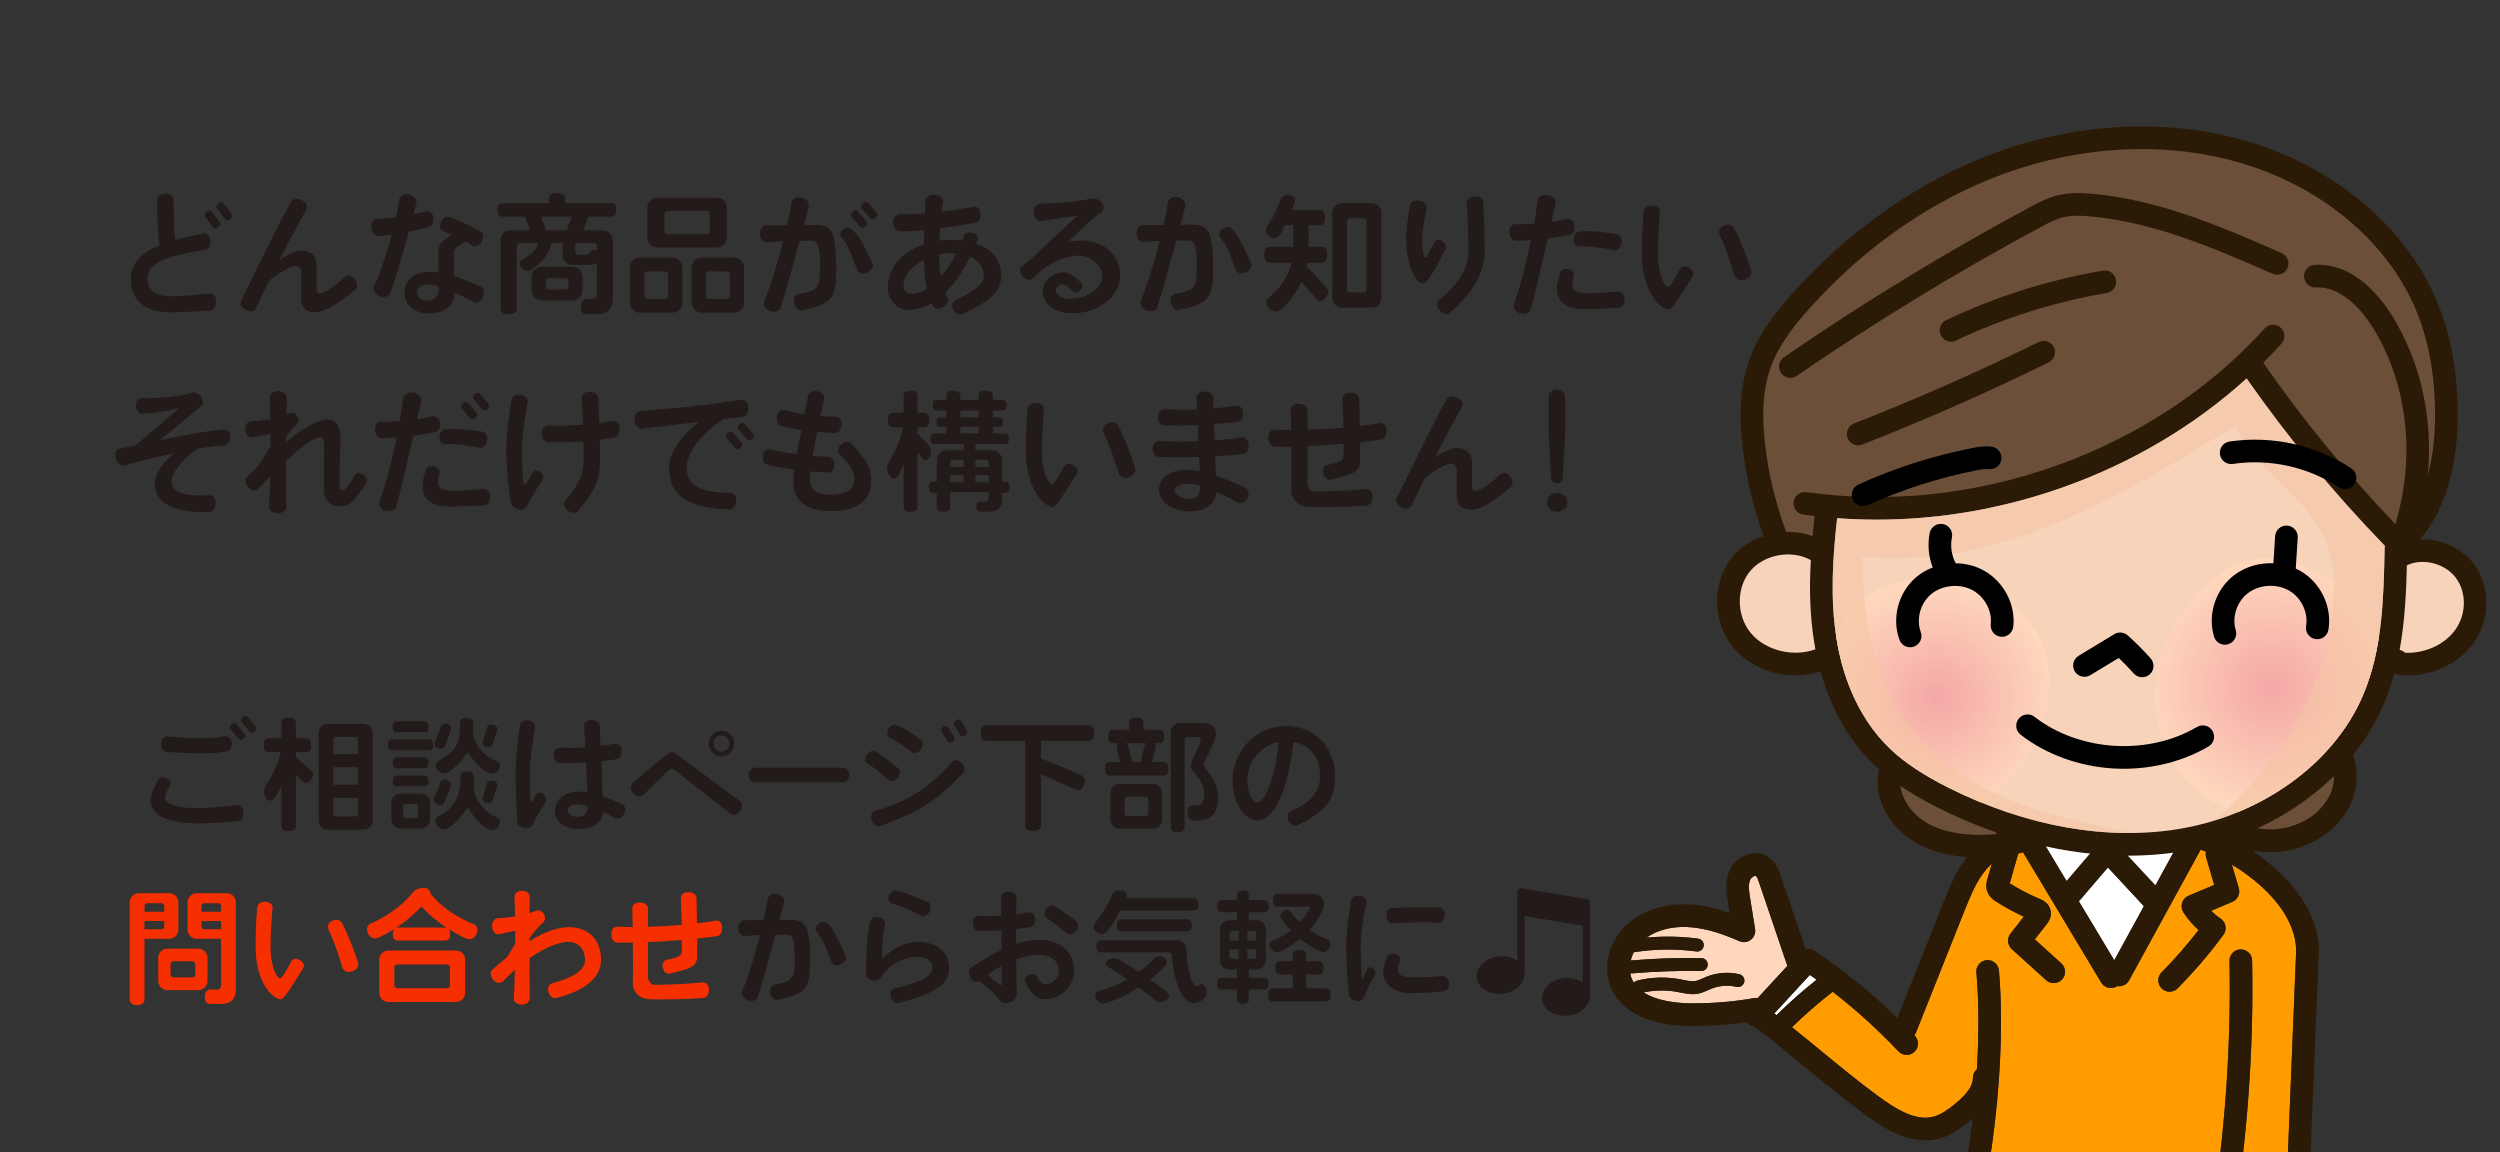 <?xml version="1.0" encoding="utf-8"?>
<!-- Generator: Adobe Illustrator 28.2.0, SVG Export Plug-In . SVG Version: 6.00 Build 0)  -->
<svg version="1.1" xmlns="http://www.w3.org/2000/svg" xmlns:xlink="http://www.w3.org/1999/xlink" x="0px" y="0px"
	 width="607.489px" height="280px" viewBox="0 0 607.489 280" enable-background="new 0 0 607.489 280" xml:space="preserve">
<rect x="0" y="0" width="607.489" height="280" fill="#333333" stroke="none"/>
<g id="レイヤー_3">
</g>
<g id="レイヤー_1">
	<g>
		<g>
			<path fill="#231A1A" d="M57.798,199.53c-3.57,0.33-6.69,0.54-9.57,0.54c-7.77,0-11.639-2.13-11.669-5.58
				c0-1.17,0.87-3.03,1.859-4.98c0.301-0.6,1.141-0.81,2.04-0.42c0.9,0.39,1.2,1.2,0.87,1.74c-0.87,1.5-1.2,2.31-1.2,2.94
				c0,1.32,2.07,2.61,7.89,2.61c2.91,0,7.23-0.45,9.45-0.75c0.81-0.09,1.62,0.63,1.68,1.83
				C59.207,198.66,58.607,199.47,57.798,199.53z M55.428,182.431c-2.16,0.69-5.97,0.84-14.909,0.3c-0.78-0.06-1.38-0.84-1.38-1.95
				c0.029-1.14,0.72-1.92,1.529-1.83c7.32,0.69,11.58,0.48,13.739-0.03c0.721-0.18,1.71,0.24,1.891,1.32
				C56.447,181.32,56.117,182.221,55.428,182.431z M59.237,179.491c-0.45,0.39-0.96,0.39-1.2,0.09l-2.039-2.46
				c-0.271-0.27-0.21-0.78,0.27-1.14c0.39-0.39,0.9-0.36,1.17-0.06l2.04,2.4C59.718,178.621,59.688,179.101,59.237,179.491z
				 M61.907,177.781c-0.39,0.39-0.899,0.39-1.14,0.09l-2.07-2.43c-0.27-0.3-0.18-0.78,0.271-1.17c0.42-0.36,0.96-0.36,1.199-0.09
				l2.04,2.46C62.478,176.971,62.388,177.421,61.907,177.781z"/>
			<path fill="#231A1A" d="M74.394,190.29c-0.3,0-0.569-0.15-0.84-0.42l-1.649-1.65v12.359c0,0.93-0.45,1.38-1.771,1.38
				c-1.319,0-1.739-0.45-1.739-1.38v-9.629c-0.42,0.78-1.65,3.6-2.67,3.6c-0.96,0-1.561-1.32-1.561-2.13
				c0-0.72,0.271-1.32,0.48-1.62c1.439-2.07,3-5.22,3.54-8.07h-2.79c-0.9,0-1.32-0.39-1.32-1.65s0.42-1.68,1.32-1.68h3v-3.6
				c0-0.93,0.42-1.41,1.739-1.41c1.32,0,1.771,0.48,1.771,1.41v3.6h2.37c0.899,0,1.35,0.42,1.35,1.68s-0.45,1.65-1.35,1.65h-2.37
				v1.23l3.63,3.24c0.359,0.3,0.569,0.63,0.569,1.02C76.104,188.94,75.144,190.29,74.394,190.29z M88.314,201.6h-8.64
				c-1.26,0-2.25-0.99-2.25-2.25v-21.209c0-1.26,0.99-2.25,2.25-2.25h8.64c1.26,0,2.25,0.99,2.25,2.25v21.209
				C90.564,200.61,89.573,201.6,88.314,201.6z M86.993,179.731c0-0.36-0.3-0.66-0.659-0.66h-4.71c-0.36,0-0.66,0.3-0.66,0.66v3.48
				h6.029V179.731z M86.993,186.42h-6.029v4.26h6.029V186.42z M86.993,193.89h-6.029v3.84c0,0.36,0.3,0.66,0.66,0.66h4.71
				c0.359,0,0.659-0.3,0.659-0.66V193.89z"/>
			<path fill="#231A1A" d="M104.175,182.311h-8.819c-0.72,0-1.05-0.33-1.05-1.32c0-0.99,0.33-1.32,1.05-1.32h8.819
				c0.72,0,1.08,0.33,1.08,1.32C105.255,181.981,104.895,182.311,104.175,182.311z M102.225,201.3h-4.89
				c-1.26,0-2.25-0.99-2.25-2.25v-3.96c0-1.26,0.99-2.25,2.25-2.25h4.89c1.261,0,2.25,0.99,2.25,2.25v3.96
				C104.475,200.31,103.485,201.3,102.225,201.3z M103.065,177.901h-6.63c-0.69,0-1.021-0.3-1.021-1.29c0-0.99,0.33-1.32,1.021-1.32
				h6.63c0.689,0,1.05,0.33,1.05,1.32C104.115,177.601,103.755,177.901,103.065,177.901z M103.035,186.69h-6.57
				c-0.72,0-1.05-0.33-1.05-1.32c0-0.99,0.33-1.32,1.05-1.32h6.57c0.72,0,1.08,0.33,1.08,1.32
				C104.115,186.36,103.755,186.69,103.035,186.69z M103.065,191.07h-6.63c-0.69,0-1.021-0.3-1.021-1.29
				c0-0.99,0.33-1.32,1.021-1.32h6.63c0.689,0,1.05,0.33,1.05,1.32C104.115,190.77,103.755,191.07,103.065,191.07z M101.625,196.02
				c0-0.36-0.3-0.66-0.66-0.66h-2.34c-0.359,0-0.66,0.3-0.66,0.66v2.13c0,0.36,0.301,0.66,0.66,0.66h2.34c0.36,0,0.66-0.3,0.66-0.66
				V196.02z M109.515,190.95c-0.6,1.8-1.14,3.18-1.62,4.17c-0.12,0.24-0.449,0.54-0.96,0.54c-0.659,0-1.529-0.51-1.529-1.23
				c0-0.45,1.35-3.39,1.59-4.23c0.09-0.33,0.42-0.75,1.08-0.75c0.689,0,1.47,0.45,1.47,1.23
				C109.545,190.8,109.545,190.89,109.515,190.95z M109.605,177.241c-0.569,1.8-1.08,3.15-1.56,4.14c-0.12,0.24-0.45,0.54-0.96,0.54
				c-0.66,0-1.5-0.51-1.5-1.2c0-0.39,1.29-3.24,1.53-4.17c0.09-0.3,0.42-0.75,1.08-0.75c0.689,0,1.439,0.45,1.439,1.2
				C109.635,177.091,109.635,177.181,109.605,177.241z M121.214,200.61c-0.479,0.84-1.17,1.08-1.68,1.08
				c-1.95,0-5.1-3.99-5.909-5.549c-0.811,1.56-3.9,5.37-5.79,5.37c-1.021,0-2.01-1.02-2.01-2.04c0-0.63,0.45-1.05,0.75-1.17
				c3.54-1.62,5.279-4.92,5.279-8.16v-1.35c0-0.87,0.391-1.32,1.62-1.32c1.23,0,1.65,0.45,1.65,1.32v1.65
				c0,0.36-0.03,0.78-0.061,1.17c0.6,3.27,2.88,5.879,5.67,7.02c0.33,0.12,0.75,0.48,0.75,1.08
				C121.484,199.95,121.424,200.25,121.214,200.61z M121.214,186.96c-0.449,0.81-1.14,1.08-1.649,1.08c-1.86,0-5.1-3.78-5.939-5.28
				c-0.84,1.53-3.99,5.16-5.851,5.16c-0.989,0-1.89-0.99-1.89-1.95c0-2.16,5.88-1.71,5.88-8.85v-1.29c0-0.87,0.39-1.32,1.62-1.32
				c1.2,0,1.62,0.45,1.62,1.32l-0.03,2.43c0.57,3.15,2.79,5.58,5.79,6.75c0.3,0.12,0.72,0.48,0.72,1.08
				C121.484,186.33,121.424,186.63,121.214,186.96z M120.824,177.511l-1.14,3.33c-0.15,0.45-0.391,0.69-0.84,0.69
				c-0.601,0-1.62-0.33-1.62-1.02l1.14-3.75c0.15-0.48,0.42-0.72,0.87-0.72c0.63,0,1.65,0.33,1.65,1.05
				C120.885,177.211,120.885,177.361,120.824,177.511z M120.824,191.13l-1.14,3.39c-0.15,0.45-0.391,0.66-0.811,0.66
				c-0.6,0-1.649-0.33-1.649-1.05c0-0.12,0.03-0.24,0.06-0.39l1.05-3.33c0.15-0.48,0.421-0.75,0.9-0.75c0.6,0,1.65,0.33,1.65,1.05
				C120.885,190.83,120.885,190.98,120.824,191.13z"/>
			<path fill="#231A1A" d="M129.282,200.61c-0.3,0.54-1.05,0.78-1.949,0.57c-0.931-0.24-1.53-0.69-1.59-1.38
				c-0.181-1.89-0.421-6.54-0.421-12.569c0-2.88,0.631-8.19,1.021-11.01c0.09-0.78,0.93-1.29,2.07-1.14
				c1.14,0.15,1.77,0.93,1.619,1.68c-0.54,2.88-1.26,7.74-1.26,10.41c0,4.41,0.03,6.39,0.061,7.26c0.029,0.42,0.3,0.45,0.51,0.15
				c0.24-0.39,0.6-0.93,0.899-1.47c0.301-0.54,1.11-0.69,1.771-0.09c0.689,0.6,0.87,1.32,0.54,1.83
				C130.902,197.52,129.853,199.53,129.282,200.61z M149.532,198.81c-1.021-0.57-2.011-1.08-2.971-1.5
				c-0.149,2.22-2.069,4.11-5.999,4.11c-4.17,0-5.73-2.43-5.73-4.53c0-2.13,2.07-4.53,5.43-4.53c0.811,0,1.62,0.06,2.46,0.18
				c-0.09-1.95-0.21-4.59-0.33-7.26c-2.279,0.15-4.589,0.21-6.449,0.12c-0.81-0.06-1.44-0.87-1.44-2.07c0-1.2,1.021-1.77,1.83-1.68
				c1.471,0.15,3.601,0.12,5.88-0.03c-0.09-2.1-0.18-3.96-0.27-5.19c-0.061-0.78,0.689-1.44,1.83-1.44c1.14,0,1.92,0.57,1.949,1.35
				c0.061,1.32,0.15,3.06,0.21,4.92c1.23-0.15,2.4-0.36,3.45-0.54c0.78-0.15,1.59,0.51,1.649,1.65c0.061,1.17-0.449,2.01-1.229,2.13
				c-1.05,0.18-2.31,0.33-3.689,0.48c0.119,3.09,0.239,6.24,0.329,8.52c1.41,0.48,2.971,1.11,4.771,1.92
				c0.689,0.33,0.96,1.32,0.45,2.34C151.151,198.81,150.222,199.17,149.532,198.81z M140.082,195.45c-1.5,0-2.189,0.84-2.189,1.47
				c0,0.99,1.109,1.56,2.399,1.56c1.47,0,2.46-0.45,2.521-2.61C141.853,195.63,140.952,195.45,140.082,195.45z"/>
			<path fill="#231A1A" d="M177.537,197.76l-13.71-10.739c-0.21-0.12-0.42-0.24-0.63-0.24c-0.42,0-1.95,1.38-6.84,6.39
				c-0.569,0.6-1.62,0.51-2.46-0.36c-0.81-0.87-0.84-1.92-0.239-2.46c7.77-6.72,8.759-7.56,9.81-7.56c0.239,0,0.479,0.12,0.779,0.36
				l15.569,11.55c0.63,0.45,0.66,1.47,0,2.37C179.127,198,178.167,198.24,177.537,197.76z M175.316,183.78
				c-1.709,0-3.09-1.41-3.09-3.09c0-1.74,1.381-3.12,3.09-3.12c1.71,0,3.12,1.38,3.12,3.12
				C178.437,182.371,177.026,183.78,175.316,183.78z M175.316,178.741c-1.079,0-1.949,0.87-1.949,1.95c0,1.05,0.87,1.95,1.949,1.95
				c1.08,0,1.95-0.9,1.95-1.95C177.267,179.61,176.397,178.741,175.316,178.741z"/>
			<path fill="#231A1A" d="M204.882,190.11h-21.539c-0.689,0-1.47-0.72-1.47-1.8c0-1.05,0.78-1.77,1.47-1.77h21.539
				c0.69,0,1.47,0.72,1.47,1.77C206.352,189.39,205.572,190.11,204.882,190.11z"/>
			<path fill="#231A1A" d="M218.133,189c-0.689,0.93-1.71,1.05-2.279,0.54c-2.19-2.01-3.63-3.18-4.95-3.93
				c-0.63-0.36-0.899-1.23-0.33-2.1c0.601-0.87,1.41-1.23,2.04-0.93c1.65,0.81,2.85,1.83,5.61,4.08
				C218.793,187.14,218.823,188.1,218.133,189z M213.993,200.67c-0.779,0.27-1.68-0.24-2.13-1.32c-0.45-1.11,0-2.1,0.78-2.31
				c8.789-2.49,13.919-6.45,18.779-11.91c0.479-0.57,1.5-0.51,2.31,0.33c0.75,0.81,0.87,1.77,0.36,2.31
				C227.463,194.73,223.833,197.04,213.993,200.67z M221.583,182.76c-2.34-1.77-3.87-2.82-5.279-3.39c-0.631-0.33-0.99-1.2-0.48-2.1
				c0.51-0.9,1.29-1.35,1.95-1.08c1.71,0.66,3,1.44,5.909,3.479c0.63,0.45,0.75,1.41,0.12,2.37
				C223.173,182.971,222.213,183.21,221.583,182.76z M231.453,180.271c-0.511,0.3-1.021,0.21-1.23-0.12l-1.47-2.49
				c-0.18-0.3-0.03-0.78,0.479-1.08c0.48-0.27,0.96-0.21,1.17,0.12l1.5,2.46C232.112,179.491,231.933,179.971,231.453,180.271z
				 M234.543,178.71c-0.511,0.3-1.021,0.21-1.23-0.12l-1.47-2.49c-0.18-0.33-0.03-0.81,0.479-1.11c0.48-0.3,0.99-0.21,1.2,0.12
				l1.47,2.52C235.173,177.96,235.023,178.411,234.543,178.71z"/>
			<path fill="#231A1A" d="M264.356,180.031h-11.399v4.229l9.66,4.05c0.659,0.27,1.02,0.66,1.02,1.29c0,0.84-0.6,2.46-1.59,2.46
				c-0.21,0-0.45-0.06-0.72-0.18l-8.37-3.75v12.27c0,1.02-0.479,1.5-1.92,1.5c-1.439,0-1.89-0.48-1.89-1.5v-20.369h-9.33
				c-1.02,0-1.5-0.45-1.5-1.89c0-1.41,0.48-1.89,1.5-1.89h24.539c1.021,0,1.53,0.479,1.53,1.89
				C265.887,179.581,265.377,180.031,264.356,180.031z"/>
			<path fill="#231A1A" d="M282.63,188.43h-12.809c-0.87,0-1.29-0.39-1.29-1.62c0-1.23,0.42-1.65,1.29-1.65h2.369
				c-0.18-0.9-0.84-2.88-0.84-3.63c0-0.3,0.12-0.66,0.51-0.93h-1.26c-0.87,0-1.29-0.39-1.29-1.62s0.42-1.65,1.29-1.65h3.78v-1.59
				c0-0.9,0.42-1.38,1.71-1.38s1.739,0.48,1.739,1.38v1.59h3.78c0.87,0,1.32,0.42,1.32,1.65s-0.45,1.62-1.32,1.62h-1.229
				c0.359,0.21,0.51,0.48,0.51,0.84l-0.931,3.72h2.67c0.87,0,1.32,0.42,1.32,1.65C283.95,188.04,283.5,188.43,282.63,188.43z
				 M280.17,201.36h-8.1c-1.26,0-2.249-0.99-2.249-2.25v-6.39c0-1.26,0.989-2.25,2.249-2.25h8.1c1.261,0,2.25,0.99,2.25,2.25v6.39
				C282.42,200.37,281.431,201.36,280.17,201.36z M279,194.19c0-0.36-0.3-0.66-0.659-0.66h-4.41c-0.36,0-0.66,0.3-0.66,0.66v3.45
				c0,0.36,0.3,0.66,0.66,0.66h4.41c0.359,0,0.659-0.3,0.659-0.66V194.19z M273.69,180.601c0.69,0.57,1.2,3.63,1.351,4.56h2.13
				l0.989-4.05c0.061-0.21,0.12-0.39,0.21-0.51H273.69z M290.79,199.38h-0.48c-0.96,0-1.739-0.45-1.739-1.8
				c0-1.41,0.51-1.83,1.319-1.83h0.42c1.591,0,2.311-0.39,2.311-2.82c0-3.81-3.271-5.16-3.271-6.78c0-1.32,2.431-5.31,2.431-6.6
				c0-0.27-0.21-0.45-0.511-0.45h-2.76c-0.359,0-0.66,0.3-0.66,0.66v21.149c0,0.9-0.42,1.32-1.68,1.32s-1.68-0.42-1.68-1.32v-22.979
				c0-1.26,0.99-2.25,2.25-2.25h5.37c1.68,0,3.359,0.66,3.359,2.61c0,1.92-3.06,6.99-3.06,7.65c0,0.42,3.6,3.72,3.6,7.59
				C296.01,197.82,294.24,199.38,290.79,199.38z"/>
			<path fill="#231A1A" d="M315.219,200.55c-0.69,0.33-1.56-0.06-2.1-1.08c-0.511-1.02-0.21-1.95,0.51-2.28
				c5.58-2.49,7.14-5.34,7.14-8.55c0-3.45-1.47-7.5-6.45-8.31c-1.17,10.169-4.14,18.989-8.789,18.989c-3.21,0-6.03-4.14-6.03-9.87
				c0-5.37,4.26-13.02,13.109-13.02c7.23,0,11.82,5.61,11.82,12.24C324.429,193.86,322.599,197.04,315.219,200.55z M303.1,189.57
				c0,3.12,1.199,5.399,2.34,5.399c2.43,0,4.77-8.129,5.279-14.639C305.56,181.201,303.1,186.03,303.1,189.57z"/>
			<path fill="#F52F00" d="M41.089,228.12h-5.97v14.79c0,0.75-0.721,1.35-1.801,1.35c-1.079,0-1.8-0.6-1.8-1.35V219.3
				c0-1.26,0.99-2.25,2.25-2.25h7.32c1.26,0,2.249,0.99,2.249,2.25v6.57C43.338,227.13,42.349,228.12,41.089,228.12z M39.919,220.14
				c0-0.36-0.301-0.66-0.66-0.66h-3.48c-0.359,0-0.659,0.3-0.659,0.66v1.41h4.8V220.14z M39.919,223.8h-4.8v2.01h4.14
				c0.359,0,0.66-0.3,0.66-0.66V223.8z M48.168,240.599h-7.47c-1.26,0-2.25-0.99-2.25-2.25v-5.58c0-1.26,0.99-2.25,2.25-2.25h7.47
				c1.26,0,2.25,0.99,2.25,2.25v5.58C50.418,239.609,49.428,240.599,48.168,240.599z M47.448,234.24c0-0.36-0.3-0.66-0.66-0.66
				h-4.68c-0.36,0-0.66,0.3-0.66,0.66v2.61c0,0.36,0.3,0.66,0.66,0.66h4.68c0.36,0,0.66-0.3,0.66-0.66V234.24z M53.928,243.959
				h-2.699c-0.99,0-1.471-0.45-1.471-1.83c0-1.319,0.87-1.68,1.38-1.68l1.681,0.03c0.51,0,0.899-0.51,0.899-0.99v-11.37h-5.909
				c-1.261,0-2.25-0.99-2.25-2.25v-6.57c0-1.26,0.989-2.25,2.25-2.25h7.26c1.26,0,2.249,0.99,2.249,2.25v21.269
				C57.317,242.549,56.208,243.959,53.928,243.959z M53.718,220.14c0-0.36-0.3-0.66-0.66-0.66h-3.449c-0.36,0-0.66,0.3-0.66,0.66
				v1.41h4.77V220.14z M53.718,223.8h-4.77v1.35c0,0.36,0.3,0.66,0.66,0.66h4.109V223.8z"/>
			<path fill="#F52F00" d="M68.299,242.819c-2.19,0-5.729-4.17-6.12-10.919c-0.149-2.61-0.03-7.65,0.33-11.46
				c0.061-0.78,0.87-1.35,1.98-1.32c1.17,0.03,1.829,0.78,1.739,1.59c-0.45,4.47-0.54,9.39-0.45,10.74
				c0.271,4.02,1.591,6.27,2.311,6.27c0.42,0,1.2-1.41,2.729-4.14c0.33-0.63,1.2-0.81,2.07-0.27s1.17,1.32,0.81,1.92
				C70.219,240.81,68.898,242.819,68.299,242.819z M85.488,236.069c-1.141,0.39-2.101-0.21-2.311-1.02
				c-0.689-2.58-2.31-7.05-3.39-9.27c-0.33-0.72,0-1.62,0.99-2.04c1.05-0.45,1.92-0.21,2.279,0.45c1.41,2.64,3.09,6.99,3.96,9.78
				C87.258,234.81,86.688,235.68,85.488,236.069z"/>
			<path fill="#F52F00" d="M114.051,228.24c-0.87,0-4.14-1.92-4.949-2.46c0.18,0.27,0.27,0.63,0.27,1.2c0,1.17-0.42,1.56-1.26,1.56
				H96.712c-0.84,0-1.26-0.39-1.26-1.56c0-0.57,0.119-0.96,0.3-1.23c-0.75,0.51-3.72,2.31-4.56,2.31c-1.141,0-2.011-1.17-2.011-2.22
				c0-0.78,0.511-1.26,0.87-1.41c4.47-1.86,8.46-5.19,10.17-7.47c0.54-0.72,1.47-1.2,2.819-1.2c0.78,0,1.561,0.45,1.561,1.32
				c1.71,2.37,5.489,5.52,10.499,7.47c0.391,0.15,0.931,0.66,0.931,1.47C116.031,227.07,115.161,228.24,114.051,228.24z
				 M110.781,243.48h-16.38c-1.26,0-2.249-0.99-2.249-2.25v-8.01c0-1.26,0.989-2.25,2.249-2.25h16.38c1.26,0,2.25,0.99,2.25,2.25
				v8.01C113.031,242.489,112.041,243.48,110.781,243.48z M109.341,235.02c0-0.36-0.3-0.66-0.659-0.66h-12.21
				c-0.36,0-0.66,0.3-0.66,0.66v4.44c0,0.36,0.3,0.66,0.66,0.66h12.21c0.359,0,0.659-0.3,0.659-0.66V235.02z M102.411,220.26
				c-1.739,1.89-3.81,3.66-6.149,5.19c0.12-0.03,0.27-0.06,0.45-0.06h11.399c0.18,0,0.3,0,0.45,0.06
				C106.131,223.86,104.001,222.06,102.411,220.26z"/>
			<path fill="#F52F00" d="M135.108,242.52c-0.72,0.18-1.5-0.391-1.83-1.44c-0.3-1.05,0.12-1.95,0.84-2.13
				c6-1.62,8.04-3.54,8.04-5.669c0-2.43-1.44-4.41-4.021-4.41c-2.22,0-5.669,1.29-9.449,3.96c0,4.14,0,7.86,0.03,9.78
				c0,0.81-0.78,1.5-1.98,1.5c-1.17,0-1.949-0.75-1.89-1.561c0.09-1.56,0.21-4.08,0.27-6.899c-0.96,0.87-1.949,1.8-2.939,2.85
				c-0.54,0.54-1.59,0.48-2.34-0.42c-0.75-0.87-0.81-1.89-0.21-2.43c1.17-1.05,2.31-2.04,3.42-2.91c0.72-1.02,1.47-2.25,2.13-3.42
				c0.03-1.05,0.03-2.13,0-3.15c-1.2,0.27-2.67,0.57-3.93,0.84c-0.811,0.15-1.62-0.57-1.681-1.8c-0.06-1.23,0.631-2.07,1.471-2.1
				c1.439-0.03,2.85-0.21,4.109-0.42c-0.03-1.92-0.09-3.54-0.149-4.709c-0.061-0.78,0.689-1.53,1.829-1.53
				c1.141,0,1.891,0.66,1.891,1.44c-0.03,1.14,0,2.49-0.03,3.99c0.57-0.18,1.08-0.36,1.47-0.54c0.601-0.27,1.47-0.12,1.98,0.72
				c0.479,0.81,0.359,1.62-0.12,2.04c-1.08,0.93-2.25,2.31-3.33,3.81c0,0.24,0,0.48,0,0.75c3.66-2.25,6.84-3.36,9.569-3.36
				c4.8,0,7.8,3.09,7.8,7.95C146.058,237.93,141.348,240.989,135.108,242.52z"/>
			<path fill="#F52F00" d="M174.291,227.46c-1.08,0.18-2.79,0.39-4.89,0.6c0.029,2.49,0.029,4.439,0,4.77
				c-0.21,1.86-1.44,2.61-6.69,3.75c-0.689,0.15-1.38-0.36-1.649-1.41c-0.24-0.99,0.18-1.8,0.87-1.92
				c3.359-0.66,3.75-1.08,3.75-2.46c0-0.78,0-1.59,0-2.37c-2.551,0.21-5.37,0.39-8.22,0.51v8.46c0,0.81,0.54,1.92,1.68,1.92
				c2.28-0.03,7.89-0.15,11.579-0.6c0.78-0.09,1.561,0.6,1.561,1.83c0,1.11-0.601,1.919-1.38,1.98c-4.05,0.3-11.76,0.479-13.74,0.21
				c-2.01-0.271-3.51-1.92-3.39-3.81c0.061-1.08,0.061-5.58,0-9.87c-1.29,0.03-2.58,0.03-3.81,0c-0.78-0.03-1.44-0.81-1.44-2.01
				c0-1.2,0.721-1.92,1.53-1.86c1.14,0.09,2.37,0.09,3.69,0.09c-0.03-2.22-0.091-3.96-0.12-4.53c-0.03-0.78,0.75-1.47,1.89-1.44
				c1.17,0.06,1.95,0.66,1.95,1.44v4.47c2.76-0.09,5.579-0.24,8.189-0.48c-0.061-2.31-0.12-4.5-0.21-6.54
				c-0.03-0.75,0.72-1.44,1.859-1.41c1.17,0.03,1.92,0.66,1.95,1.44c0.03,1.71,0.061,3.93,0.12,6.15c1.8-0.21,3.359-0.42,4.439-0.66
				c0.78-0.15,1.65,0.45,1.681,1.62C175.521,226.47,175.071,227.31,174.291,227.46z"/>
			<path fill="#231A1A" d="M188.949,242.939c-0.75,0.149-1.53-0.51-1.74-1.62c-0.21-1.08,0.3-1.95,1.08-2.07
				c4.32-0.72,4.83-1.47,4.83-6.06c0-5.399-0.63-6.089-2.01-6.089c-0.33,0-1.351-0.03-2.67,0c-1.41,5.31-3.09,11.459-4.29,15.179
				c-0.271,0.81-1.29,1.17-2.43,0.75c-1.17-0.45-1.65-1.41-1.351-2.16c1.59-3.81,3.15-9.06,4.32-13.679
				c-1.26,0.06-2.52,0.15-3.54,0.27c-0.84,0.12-1.71-0.63-1.74-1.83c-0.029-1.2,0.69-2.01,1.5-2.01c1.261,0,2.97-0.03,4.65-0.03
				c0.479-2.07,0.81-3.84,0.989-5.07c0.12-0.87,1.051-1.56,2.311-1.26c1.229,0.3,1.859,1.2,1.649,2.04
				c-0.3,1.14-0.689,2.58-1.109,4.23c1.229-0.03,2.22-0.03,2.609-0.03c3.57,0,4.83,1.14,4.83,9.66
				C196.839,240.089,196.209,241.439,188.949,242.939z M204.339,234.33c-1.05,0.57-2.04,0.18-2.311-0.54
				c-1.649-4.47-2.43-6.18-3.479-7.29c-0.45-0.45-0.48-1.38,0.3-1.98s1.62-0.69,2.1-0.27c1.471,1.38,2.101,2.79,4.5,7.86
				C205.809,232.83,205.389,233.76,204.339,234.33z"/>
			<path fill="#231A1A" d="M218.305,243.719c-0.721,0.181-1.5-0.39-1.801-1.439c-0.33-1.05,0.091-1.89,0.84-2.07
				c7.8-1.83,9.24-3.48,9.24-5.16c0-1.38-1.29-2.55-3.75-2.55c-3.24,0-7.199,2.16-8.76,4.98c-0.33,0.57-1.05,0.9-2.01,0.75
				s-1.56-0.72-1.56-1.38c0-6.66,0.21-9.99,0.989-13.02c0.181-0.75,1.051-1.14,2.16-0.9c1.11,0.21,1.53,1.17,1.35,1.89
				c-0.479,2.16-0.689,5.82-0.659,8.22c2.159-2.31,5.43-4.17,8.909-4.17c4.08,0,7.38,2.34,7.38,6.39
				C230.634,238.5,228.354,241.26,218.305,243.719z M223.764,222.48c-2.01-1.11-5.069-2.4-6.959-2.97
				c-0.66-0.21-1.261-1.02-0.78-1.92c0.479-0.9,1.2-1.38,1.859-1.2c1.801,0.48,4.8,1.56,7.561,2.82c0.689,0.33,0.93,1.29,0.449,2.31
				C225.414,222.57,224.454,222.87,223.764,222.48z"/>
			<path fill="#231A1A" d="M253.977,242.819c-1.74,0-3.359-1.05-4.83-4.17c-0.27-0.6,0.091-1.29,0.931-1.74
				c0.81-0.42,1.56-0.24,1.859,0.36c0.78,1.53,1.53,1.86,2.16,1.86c1.979,0,3.18-1.68,3.18-3.06c0-2.58-1.77-4.02-4.859-4.02
				c-1.771,0-3.63,0.42-5.49,1.08c0.061,3.149,0.09,5.609,0.09,6.149c0,0.9,0.03,1.56,0.061,1.98c0.09,0.779-0.3,1.829-1.44,2.279
				c-1.14,0.48-2.189,0.21-2.67-0.45c-1.17-1.529-3.3-3.479-5.01-4.739c-0.63,0.48-1.68,0.27-2.189-0.78
				c-0.51-1.11-0.33-2.13,0.33-2.58c2.67-1.74,5.069-3.15,7.26-4.2c0-1.59,0-3.18-0.03-4.74c-1.89,0.12-3.81,0.21-5.55,0.12
				c-0.78-0.03-1.38-0.84-1.41-1.98c-0.029-1.11,0.84-1.74,1.62-1.68c1.41,0.15,3.33,0.09,5.34-0.03c-0.03-1.86-0.06-3.48-0.03-4.56
				c0-0.72,0.78-1.35,1.92-1.26c1.11,0.06,1.83,0.72,1.8,1.47c-0.06,1.14-0.09,2.55-0.12,4.05c1.141-0.12,2.19-0.3,3.03-0.45
				c0.72-0.12,1.5,0.45,1.59,1.59c0.09,1.08-0.39,1.86-1.14,1.98c-0.96,0.15-2.16,0.3-3.48,0.42c0,1.2,0,2.43,0,3.63
				c1.891-0.63,3.66-0.96,5.37-0.96c5.4,0,8.729,2.7,8.729,7.74C260.996,239.04,258.236,242.819,253.977,242.819z M243.387,234.689
				c-1.17,0.63-2.31,1.35-3.359,2.1c0.84,0.87,2.04,1.92,2.85,2.52c0.3,0.21,0.54,0.06,0.54-0.27
				C243.417,237.96,243.417,236.43,243.387,234.689z M259.227,226.8c-2.55-2.1-3.75-3.06-4.74-3.57c-0.6-0.3-0.989-1.17-0.449-2.07
				c0.539-0.84,1.319-1.29,1.949-1.02c1.23,0.51,2.25,1.29,5.52,3.72c0.63,0.45,0.689,1.44,0,2.34
				C260.786,227.13,259.826,227.28,259.227,226.8z"/>
			<path fill="#231A1A" d="M290.016,221.25h-17.85c-0.63,1.2-2.88,5.76-4.439,5.76c-0.93,0-2.01-0.87-2.01-1.8
				c0-0.39,0.18-0.72,0.33-0.9c1.649-1.89,3.239-4.5,4.079-6.72c0.15-0.45,0.78-1.23,1.95-1.23c0.75,0,1.71,0.33,1.71,1.26
				c0,0.21-0.09,0.45-0.21,0.66h16.439c0.78,0,1.2,0.39,1.2,1.5S290.796,221.25,290.016,221.25z M281.946,243.48
				c-0.48,0-0.87-0.181-1.08-0.33c-1.261-1.05-2.67-2.13-4.14-3.21c-1.561,1.02-6.931,3.899-8.67,3.899
				c-1.021,0-1.92-1.02-1.92-2.01c0-0.66,0.479-0.96,0.81-1.05c2.58-0.6,4.95-1.62,7.02-2.79c-1.68-1.17-3.359-2.25-4.919-3.18
				c-0.181-0.12-0.391-0.33-0.391-0.63c0-0.84,1.32-1.41,2.01-1.41c1.141,0,5.01,2.73,6.09,3.42c1.5-1.08,2.79-2.25,3.75-3.36
				c0.21-0.24,0.63-0.48,1.17-0.48c0.78,0,1.89,0.6,1.89,1.47c0,0.99-3.3,3.54-4.109,4.2c1.439,1.02,2.88,2.04,4.2,3.06
				c0.21,0.15,0.42,0.45,0.42,0.811C284.076,242.819,282.786,243.48,281.946,243.48z M290.046,243.749c-3,0-4.95-5.85-5.28-11.669
				c-0.03-0.36-0.33-0.66-0.689-0.66h-16.47c-0.78,0-1.17-0.36-1.17-1.47c0-1.08,0.39-1.47,1.17-1.47h18.359
				c1.5,0,2.34,1.14,2.37,2.31c0.06,4.53,1.26,8.79,2.31,8.79c0.479,0,0.78-0.42,1.29-0.42c0.39,0,0.75,0.27,0.99,0.87
				c0.18,0.45,0.27,0.87,0.27,1.26C293.195,242.669,291.245,243.749,290.046,243.749z M288.396,226.32h-15.839
				c-0.78,0-1.17-0.36-1.17-1.47c0-1.08,0.39-1.47,1.17-1.47h15.839c0.78,0,1.2,0.39,1.2,1.47
				C289.596,225.96,289.176,226.32,288.396,226.32z"/>
			<path fill="#231A1A" d="M307.122,240.449h-3.66v2.34c0,0.78-0.359,1.141-1.439,1.141s-1.44-0.36-1.44-1.141v-2.34h-3.659
				c-0.78,0-1.141-0.33-1.141-1.41c0-1.08,0.36-1.44,1.141-1.44h3.659v-2.01h-1.859c-1.26,0-2.25-0.99-2.25-2.25v-7.47
				c0-1.26,0.99-2.25,2.25-2.25h1.859v-1.95h-3.629c-0.78,0-1.171-0.36-1.171-1.47c0-1.08,0.391-1.47,1.171-1.47h3.629v-1.2
				c0-0.78,0.36-1.17,1.44-1.17s1.439,0.39,1.439,1.17v1.2h3.63c0.78,0,1.2,0.39,1.2,1.47c0,1.11-0.42,1.47-1.2,1.47h-3.63v1.95
				h1.86c1.26,0,2.25,0.99,2.25,2.25v7.47c0,1.26-0.99,2.25-2.25,2.25h-1.86v2.01h3.66c0.78,0,1.17,0.36,1.17,1.44
				C308.292,240.119,307.902,240.449,307.122,240.449z M300.973,226.2h-1.561c-0.359,0-0.659,0.3-0.659,0.66v1.71h2.22V226.2z
				 M300.973,230.64h-2.22v1.68c0,0.36,0.3,0.66,0.659,0.66h1.561V230.64z M305.263,226.86c0-0.36-0.301-0.66-0.66-0.66h-1.5v2.37
				h2.16V226.86z M305.263,230.64h-2.16v2.34h1.5c0.359,0,0.66-0.3,0.66-0.66V230.64z M322.062,243.359h-12.689
				c-0.84,0-1.26-0.391-1.26-1.59c0-1.2,0.42-1.62,1.26-1.62h4.77v-3.36h-3c-0.84,0-1.26-0.39-1.26-1.59c0-1.2,0.42-1.62,1.26-1.62
				h3v-1.41c0-0.87,0.391-1.32,1.62-1.32c1.23,0,1.65,0.45,1.65,1.32v1.41h2.85c0.84,0,1.29,0.42,1.29,1.62
				c0,1.2-0.45,1.59-1.29,1.59h-2.85v3.36h4.649c0.84,0,1.29,0.42,1.29,1.62C323.352,242.969,322.901,243.359,322.062,243.359z
				 M323.082,230.16c-0.36,0.9-1.051,1.17-1.53,1.17c-1.17,0-4.68-2.43-5.61-3.18c-0.899,0.75-4.529,3.3-5.609,3.3
				c-0.9,0-1.83-0.93-1.83-1.86c0-0.54,0.391-0.87,0.69-0.99c1.71-0.63,3.21-1.56,4.5-2.55c-0.601-0.63-2.58-2.73-2.58-3.57
				c0-0.75,0.81-1.35,1.56-1.35c0.48,0,0.811,0.24,0.96,0.45c0.63,0.9,1.38,1.74,2.19,2.52c0.42-0.45,2.46-2.91,2.46-3.45
				c0-0.18-0.181-0.33-0.421-0.33h-7.319c-0.84,0-1.26-0.39-1.26-1.56s0.42-1.59,1.26-1.59h8.279c1.62,0,2.91,0.9,2.91,2.61
				c0,1.74-2.43,4.979-3.54,6.209c1.32,0.9,2.76,1.65,4.23,2.19c0.33,0.12,0.81,0.54,0.81,1.26
				C323.231,229.65,323.172,229.89,323.082,230.16z"/>
			<path fill="#231A1A" d="M331.272,242.609c-0.239,0.54-0.989,0.78-1.92,0.57c-0.899-0.211-1.47-0.66-1.56-1.32
				c-0.21-1.89-0.63-6.3-0.66-12.3c0-2.85,0.72-7.949,1.11-10.709c0.12-0.78,1.02-1.35,2.189-1.17c1.17,0.21,1.8,1.05,1.59,1.86
				c-0.72,2.91-1.35,7.23-1.35,9.9c0,4.8,0.12,6.99,0.24,7.919c0.029,0.39,0.27,0.42,0.45,0.09c0.3-0.6,0.63-1.32,0.959-2.01
				c0.211-0.45,0.87-0.57,1.381-0.09c0.51,0.51,0.659,1.05,0.42,1.5C332.533,239.669,331.753,241.56,331.272,242.609z
				 M350.862,240.869c-3.87,0.45-6.48,0.45-8.58,0.45c-3.66,0-6.21-2.49-6.21-4.95c0-0.81,0.12-1.74,0.99-3.87
				c0.24-0.57,1.02-0.9,2.01-0.66c0.96,0.24,1.351,1.02,1.11,1.65c-0.391,1.08-0.51,1.74-0.51,2.04c0,1.32,0.81,2.01,4.56,2.01
				c0.81,0,4.05-0.09,6.029-0.36c0.78-0.09,1.74,0.45,1.83,1.65C352.182,239.939,351.642,240.779,350.862,240.869z M349.422,224.25
				c-2.97-0.27-7.14-0.12-11.039,0.12c-0.75,0.06-1.44-0.66-1.5-1.8c-0.061-1.11,0.54-1.92,1.319-1.95
				c2.79-0.09,7.65-0.21,11.55-0.12c0.78,0,1.38,0.81,1.29,1.98C350.922,223.65,350.202,224.31,349.422,224.25z"/>
		</g>
	</g>
	<path fill="#231A1A" d="M386.351,241.699v-17.508v-4.835c0-0.429-0.31-0.795-0.733-0.866l-15.891-2.65
		c-0.254-0.043-0.515,0.029-0.712,0.196c-0.197,0.167-0.311,0.411-0.311,0.669v4.835v11.917c-1.217-0.875-2.878-1.262-4.607-1.05
		c-3.246,0.396-5.556,2.691-5.26,5.224c0.12,1.017,0.67,1.958,1.55,2.651c1.016,0.799,2.384,1.229,3.851,1.229
		c0.307,0,0.618-0.019,0.931-0.057c3.246-0.396,5.556-2.691,5.26-5.224c0,0,0,0,0,0c-0.001-0.011-0.004-0.021-0.005-0.032
		c0.012-0.057,0.035-0.111,0.035-0.172v-13.45l14.135,2.358v13.81c-1.214-0.865-2.867-1.247-4.587-1.036
		c-3.246,0.396-5.556,2.691-5.26,5.224c0.12,1.017,0.67,1.959,1.551,2.651c1.016,0.799,2.384,1.229,3.851,1.229
		c0.307,0,0.618-0.019,0.931-0.057C384.256,246.369,386.529,244.165,386.351,241.699z"/>
	<g>
		<g>
			<path fill="#231A1A" d="M50.893,75.456c-4.512,0.256-7.199,0.448-9.312,0.448c-5.344,0-9.791-2.176-9.791-8
				c0-3.68,2.048-6.24,7.039-8.288c-0.384-1.568-0.607-4.64-0.64-11.007c0-0.832,0.768-1.472,1.983-1.536
				c1.185-0.032,1.984,0.608,1.984,1.408c0.032,4.672,0.128,8.063,0.479,9.855c1.92-0.576,4.16-1.056,6.72-1.6
				c0.832-0.16,1.664,0.512,1.792,1.76c0.128,1.184-0.448,2.08-1.28,2.208c-11.039,1.664-14.015,3.776-14.015,6.976
				c0,2.816,1.952,4.32,5.728,4.32c2.464,0,6.527-0.384,9.312-0.704c0.863-0.096,1.695,0.704,1.632,1.984
				C52.46,74.56,51.788,75.424,50.893,75.456z M53.036,55.233c-0.512,0.352-1.023,0.352-1.28,0l-1.92-2.56
				c-0.256-0.352-0.128-0.896,0.353-1.248c0.512-0.352,1.023-0.352,1.28,0l1.919,2.592C53.676,54.402,53.517,54.881,53.036,55.233z
				 M55.916,53.25c-0.512,0.384-1.024,0.352-1.28,0l-1.92-2.624c-0.256-0.32-0.128-0.864,0.353-1.216
				c0.512-0.352,1.023-0.352,1.279,0l1.92,2.592C56.524,52.354,56.396,52.898,55.916,53.25z"/>
			<path fill="#231A1A" d="M76.652,75.872c-2.528,0-3.456-1.504-3.456-3.232v-6.463c0-0.96-0.416-1.536-1.504-1.536
				c-1.023,0-4.159,1.728-6.271,3.552c-1.312,2.656-2.432,5.023-3.168,6.623c-0.352,0.768-1.439,1.056-2.495,0.512
				c-1.12-0.576-1.536-1.504-1.152-2.272c3.231-6.335,8.8-18.239,12.159-24.03c0.416-0.736,1.504-0.928,2.592-0.384
				c1.12,0.544,1.472,1.6,1.056,2.336c-1.695,2.88-4.127,7.487-6.463,12.095c2.176-1.344,4.191-2.24,5.279-2.24
				c2.111,0,3.68,1.312,3.68,3.648v5.952c0,0.512,0.192,0.864,0.8,0.864c0.736,0,2.56-0.8,6.111-4.032
				c0.608-0.544,1.696-0.384,2.4,0.608c0.735,0.992,0.672,2.048,0.032,2.56C80.939,74.816,78.252,75.872,76.652,75.872z"/>
			<path fill="#231A1A" d="M104.115,55.169c-1.567,0.384-3.199,0.8-4.768,1.12c-1.376,5.087-3.072,11.071-4.544,14.943
				c-0.319,0.864-1.376,1.152-2.592,0.704c-1.216-0.448-1.695-1.536-1.312-2.336c1.695-3.68,3.199-8.319,4.287-12.607
				c-1.088,0.16-2.144,0.256-3.199,0.352c-0.896,0.064-1.632-0.768-1.76-2.08s0.735-2.112,1.6-2.112c1.216,0,2.72-0.096,4.384-0.32
				c0.32-1.6,0.608-3.071,0.768-4.255c0.128-0.928,1.12-1.568,2.433-1.28c1.312,0.288,1.983,1.216,1.76,2.112
				c-0.192,0.768-0.448,1.696-0.704,2.688c1.056-0.224,2.111-0.48,3.136-0.736c0.768-0.192,1.632,0.384,1.695,1.568
				C105.363,54.114,104.915,54.978,104.115,55.169z M114.963,73.377c-1.504-0.832-3.04-1.632-4.576-2.336c0,0.096,0,0.192,0,0.256
				c0,2.88-2.399,4.864-5.855,4.864c-4.64,0-6.239-2.56-6.239-5.344c0-2.464,2.144-4.768,5.791-4.768
				c0.864,0,1.664,0.032,2.496,0.16c-0.064-2.528-0.128-5.312,0.032-5.92c0.352-1.344,1.76-2.464,3.199-3.231
				c-0.735-0.352-1.472-0.672-2.144-0.96c-0.672-0.288-0.992-1.216-0.512-2.176c0.512-0.992,1.312-1.472,2.016-1.216
				c2.72,1.024,5.728,2.432,7.647,3.584c0.672,0.384,0.8,1.376,0.224,2.432c-0.575,1.024-1.567,1.312-2.271,0.928
				c-0.479-0.32-1.023-0.608-1.6-0.928c-1.729,0.736-2.912,1.76-2.912,2.784c0,0.544,0.064,3.136,0.096,5.568
				c1.889,0.608,3.968,1.472,6.464,2.592c0.8,0.352,1.088,1.44,0.512,2.56C116.754,73.377,115.731,73.792,114.963,73.377z
				 M106.644,69.601c-1.024-0.288-1.952-0.48-2.816-0.48c-1.792,0-2.464,1.056-2.464,1.984c0,1.216,1.088,1.952,2.592,1.952
				c1.568,0,2.688-1.184,2.688-2.912C106.644,70.048,106.644,69.825,106.644,69.601z"/>
			<path fill="#231A1A" d="M148.454,52.642h-5.504l-1.216,3.328h4.8c1.344,0,2.399,1.056,2.399,2.399v14.175
				c0,2.464-1.504,3.808-3.743,3.808h-2.528c-1.023,0-1.536-0.48-1.536-1.952c0-1.376,0.992-1.792,1.473-1.792h1.376
				c0.607,0,1.056-0.416,1.056-1.152v-7.52c-0.544,0.352-1.248,0.448-2.176,0.448h-3.456c-1.76,0-2.688-0.864-2.688-2.656v-2.656
				h-2.688c-0.672,3.008-2.592,5.056-5.215,6.592c-0.128,0.096-0.353,0.16-0.641,0.16c-0.863,0-1.888-0.896-1.888-1.824
				c0-1.44,3.456-1.44,4.544-4.928h-4.544c-0.384,0-0.704,0.32-0.704,0.704v15.007c0,1.056-0.512,1.568-1.983,1.568
				s-1.952-0.512-1.952-1.568V58.369c0-1.344,1.056-2.399,2.4-2.399h4.799c-0.384-1.12-0.896-2.4-1.376-3.328h-5.279
				c-0.864,0-1.279-0.384-1.279-1.632c0-1.216,0.415-1.632,1.279-1.632h11.199v-0.832c0-1.056,0.48-1.6,1.984-1.6
				c1.472,0,1.983,0.544,1.983,1.6v0.832h11.104c0.863,0,1.312,0.416,1.312,1.632C149.766,52.258,149.317,52.642,148.454,52.642z
				 M139.143,72.992h-7.552c-1.344,0-2.399-1.056-2.399-2.4v-3.359c0-1.344,1.056-2.4,2.399-2.4h7.552
				c1.344,0,2.399,1.056,2.399,2.4v3.359C141.542,71.937,140.486,72.992,139.143,72.992z M131.399,52.642
				c0.479,1.088,0.96,2.368,1.247,3.328h5.056l1.217-3.328H131.399z M138.118,68.321c0-0.384-0.319-0.704-0.703-0.704h-4.064
				c-0.384,0-0.704,0.32-0.704,0.704v1.344c0,0.384,0.32,0.704,0.704,0.704h4.064c0.384,0,0.703-0.32,0.703-0.704V68.321z
				 M145.03,59.777c0-0.384-0.32-0.704-0.704-0.704h-4.544v2.112c0,0.48,0.288,0.736,0.736,0.736h1.792
				c1.279,0,0.832-1.184,2.111-1.184l0.608,0.128V59.777z"/>
			<path fill="#231A1A" d="M163.422,75.968h-7.936c-1.344,0-2.4-1.056-2.4-2.4v-8.576c0-1.344,1.057-2.399,2.4-2.399h7.936
				c1.344,0,2.399,1.056,2.399,2.399v8.576C165.821,74.912,164.766,75.968,163.422,75.968z M162.334,66.657
				c0-0.384-0.32-0.704-0.704-0.704h-4.352c-0.385,0-0.704,0.32-0.704,0.704v5.28c0,0.384,0.319,0.704,0.704,0.704h4.352
				c0.384,0,0.704-0.32,0.704-0.704V66.657z M174.205,60.129H159.71c-1.344,0-2.4-1.056-2.4-2.4v-7.295c0-1.344,1.057-2.4,2.4-2.4
				h14.495c1.344,0,2.399,1.056,2.399,2.4v7.295C176.605,59.073,175.549,60.129,174.205,60.129z M172.445,51.938
				c0-0.384-0.32-0.704-0.704-0.704h-9.567c-0.384,0-0.704,0.32-0.704,0.704v4.288c0,0.384,0.32,0.704,0.704,0.704h9.567
				c0.384,0,0.704-0.32,0.704-0.704V51.938z M178.429,75.968h-7.936c-1.344,0-2.4-1.056-2.4-2.4v-8.576
				c0-1.344,1.057-2.399,2.4-2.399h7.936c1.344,0,2.399,1.056,2.399,2.399v8.576C180.828,74.912,179.773,75.968,178.429,75.968z
				 M177.341,66.657c0-0.384-0.32-0.704-0.704-0.704h-4.352c-0.385,0-0.704,0.32-0.704,0.704v5.28c0,0.384,0.319,0.704,0.704,0.704
				h4.352c0.384,0,0.704-0.32,0.704-0.704V66.657z"/>
			<path fill="#231A1A" d="M194.839,75.36c-0.8,0.16-1.632-0.512-1.856-1.696c-0.224-1.184,0.32-2.112,1.152-2.24
				c4.607-0.736,5.151-1.536,5.151-6.368c0-5.823-0.672-6.559-2.144-6.559c-0.352,0-1.439,0-2.848,0.032
				c-1.504,5.664-3.296,12.223-4.576,16.191c-0.288,0.896-1.376,1.312-2.592,0.832c-1.248-0.48-1.76-1.504-1.439-2.304
				c1.695-4.096,3.359-9.695,4.607-14.623c-1.344,0.064-2.688,0.16-3.775,0.288c-0.896,0.096-1.824-0.672-1.856-1.952
				c-0.031-1.28,0.704-2.176,1.601-2.176c1.376,0.032,3.167,0,4.959,0c0.513-2.208,0.864-4.096,1.057-5.439
				c0.128-0.896,1.119-1.664,2.464-1.344c1.312,0.32,1.983,1.28,1.76,2.208c-0.32,1.216-0.736,2.752-1.185,4.512
				c1.312-0.032,2.368-0.064,2.784-0.064c3.808,0,5.088,1.216,5.088,10.399C203.19,72.384,202.582,73.792,194.839,75.36z
				 M210.773,66.209c-1.12,0.576-2.176,0.224-2.464-0.576c-1.728-4.608-2.527-6.56-3.808-7.967c-0.416-0.48-0.416-1.28,0.32-1.856
				c0.768-0.576,1.535-0.64,2.016-0.224c1.632,1.44,2.527,2.848,5.151,8.288C212.373,64.641,211.894,65.633,210.773,66.209z
				 M210.262,55.042c-0.448,0.416-0.96,0.384-1.248,0.064l-2.112-2.432c-0.287-0.32-0.191-0.832,0.288-1.248
				c0.448-0.416,0.96-0.384,1.248-0.064l2.112,2.464C210.806,54.146,210.741,54.626,210.262,55.042z M212.758,52.994
				c-0.416,0.384-0.992,0.384-1.248,0.064l-2.112-2.432c-0.256-0.32-0.191-0.864,0.288-1.28c0.448-0.352,0.992-0.384,1.248-0.064
				l2.111,2.463C213.302,52.034,213.27,52.578,212.758,52.994z"/>
			<path fill="#231A1A" d="M233.802,76.32c-0.672,0.288-1.536-0.064-2.112-1.024c-0.576-0.959-0.32-1.888,0.353-2.208
				c5.791-2.848,7.039-4.544,7.039-6.048c0-2.304-1.408-3.775-3.359-4.64c-1.729,3.456-3.744,6.496-6.048,8.768
				c0.128,0.288,0.288,0.576,0.416,0.864c0.479,0.704,0.319,1.76-0.704,2.464c-1.024,0.704-2.112,0.736-2.56,0.032
				c-0.192-0.256-0.353-0.544-0.48-0.8c-1.792,0.96-3.68,1.568-5.76,1.568c-2.304,0-4.863-2.271-4.863-5.248
				c0-5.184,3.712-8.959,8.768-10.687c0-1.12,0.032-2.24,0.063-3.456c-2.144,0.192-4.191,0.32-5.919,0.32
				c-0.896,0-1.601-0.896-1.632-2.24c-0.032-1.312,1.023-1.984,1.92-1.952c1.439,0.064,3.52,0.032,5.791-0.16
				c0.064-0.992,0.128-1.984,0.192-3.04c0.032-0.896,0.96-1.568,2.239-1.536c1.312,0.032,2.112,0.896,1.984,1.792
				c-0.096,0.768-0.224,1.568-0.32,2.336c2.944-0.352,5.76-0.8,7.775-1.184c0.769-0.16,1.601,0.448,1.696,1.664
				c0.063,1.152-0.448,2.048-1.216,2.208c-2.208,0.416-5.344,0.928-8.64,1.344c-0.064,1.024-0.128,2.048-0.16,3.008
				c0.864-0.096,1.792-0.16,2.72-0.16c0.96,0,1.92,0.032,2.816,0.16c0.159-0.384,0.352-0.768,0.479-1.152
				c0.256-0.704,1.056-1.024,2.112-0.704c0.991,0.288,1.439,1.12,1.151,1.76c-0.096,0.256-0.224,0.544-0.352,0.832
				c3.584,1.216,6.079,3.68,6.079,7.839C243.273,70.561,240.969,73.12,233.802,76.32z M224.49,63.137
				c-2.816,1.439-4.928,3.68-4.928,6.335c0,1.12,0.704,1.92,1.983,1.92c1.216,0,2.464-0.448,3.648-1.152
				C224.778,68.289,224.586,65.953,224.49,63.137z M230.985,61.505c-0.928,0-1.855,0.128-2.783,0.32
				c0.031,1.984,0.159,3.808,0.416,5.408c1.376-1.568,2.655-3.52,3.743-5.632C231.913,61.537,231.434,61.505,230.985,61.505z"/>
			<path fill="#231A1A" d="M260.65,76.128c-5.056,0-7.264-2.848-7.264-5.312c0-2.528,2.208-4.607,4.991-4.607
				c1.28,0,2.752,0.8,4.416,2.624c0.384,0.448,0.256,1.216-0.416,1.792c-0.672,0.576-1.44,0.512-1.824,0.064
				c-0.863-1.024-1.664-1.568-2.208-1.568c-1.151-0.032-1.76,0.672-1.76,1.536c0,0.768,1.152,1.952,3.393,1.952
				c4.863,0,7.839-2.88,7.839-5.44c0-2.527-2.496-5.055-5.792-5.055c-3.808,0.032-8.159,2.432-10.911,5.439
				c-0.544,0.608-1.632,0.672-2.495-0.224c-0.864-0.864-0.992-1.984-0.353-2.528c0.769-0.704,1.568-1.344,2.368-1.952
				c5.056-4.864,9.184-8.607,11.263-10.399c-1.472,0.096-5.823,0.8-8.735,1.28c-0.863,0.16-1.728-0.608-1.92-1.919
				c-0.159-1.28,0.545-2.24,1.408-2.272c5.344-0.224,10.207-0.704,12.352-1.248c0.768-0.192,1.855-0.064,2.688,0.832
				c0.8,0.864,0.512,1.952-0.16,2.432c-2.08,1.504-5.375,4.608-7.967,7.231c1.088-0.192,2.239-0.32,3.423-0.32
				c5.248,0,9.216,3.68,9.216,8.288C272.201,72.353,266.602,76.128,260.65,76.128z"/>
			<path fill="#231A1A" d="M286.355,75.328c-0.8,0.16-1.632-0.544-1.856-1.728c-0.224-1.152,0.32-2.08,1.152-2.208
				c4.607-0.768,5.151-1.568,5.151-6.464c0-5.759-0.672-6.496-2.144-6.496c-0.353,0-1.44-0.032-2.848,0
				c-1.504,5.664-3.296,12.223-4.576,16.191c-0.288,0.864-1.376,1.248-2.592,0.8c-1.248-0.48-1.76-1.504-1.439-2.304
				c1.695-4.063,3.359-9.663,4.607-14.591c-1.344,0.064-2.688,0.16-3.775,0.288c-0.896,0.128-1.824-0.672-1.856-1.952
				c-0.031-1.28,0.736-2.144,1.601-2.144c1.344,0,3.167-0.032,4.959-0.032c0.513-2.208,0.864-4.096,1.057-5.407
				c0.128-0.928,1.119-1.664,2.463-1.344c1.312,0.32,1.984,1.28,1.761,2.176c-0.32,1.216-0.736,2.752-1.185,4.512
				c1.312-0.032,2.368-0.032,2.784-0.032c3.808,0,5.151,1.216,5.151,10.303C294.771,72.289,294.099,73.728,286.355,75.328z
				 M302.771,66.145c-1.12,0.608-2.177,0.192-2.464-0.576c-1.761-4.768-2.592-6.592-3.712-7.775c-0.48-0.48-0.512-1.472,0.319-2.112
				c0.832-0.64,1.729-0.736,2.24-0.288c1.568,1.472,2.24,2.976,4.8,8.383C304.338,64.545,303.89,65.537,302.771,66.145z"/>
			<path fill="#231A1A" d="M320.794,73.184c-0.352,0-0.64-0.192-0.928-0.544l-3.584-4.127c-0.768,1.664-4.224,7.199-6.271,7.199
				c-1.088,0-2.271-1.152-2.271-2.24c0-0.576,0.352-1.024,0.607-1.216c2.688-2.08,4.672-5.056,5.504-8.416h-5.12
				c-1.023,0-1.535-0.48-1.535-1.952c0-1.44,0.512-1.952,1.535-1.952h5.536v-5.215h-2.016c-0.48,0.96-1.312,3.2-2.592,3.2
				c-0.96,0-2.048-0.992-2.048-1.984c0-0.352,0.128-0.672,0.256-0.864c1.312-1.856,2.624-4.576,3.359-6.656
				c0.16-0.416,0.704-1.056,1.729-1.056c0.8,0,1.76,0.384,1.76,1.312c0,0.48-0.608,1.856-0.801,2.336h6.592
				c0.992,0,1.504,0.48,1.504,1.856c0,1.408-0.512,1.856-1.504,1.856h-2.527v5.215h2.943c1.024,0,1.568,0.512,1.568,1.952
				c0,1.472-0.544,1.952-1.568,1.952h-3.231c-0.064,0.288-0.096,0.576-0.16,0.864l4.768,5.151c0.32,0.352,0.512,0.704,0.512,1.056
				C322.81,71.744,321.626,73.184,320.794,73.184z M333.273,74.784h-7.136c-1.344,0-2.399-1.056-2.399-2.4V51.746
				c0-1.344,1.056-2.399,2.399-2.399h7.136c1.344,0,2.399,1.056,2.399,2.399v20.639C335.673,73.728,334.617,74.784,333.273,74.784z
				 M332.058,53.762c0-0.384-0.32-0.704-0.704-0.704h-3.328c-0.384,0-0.704,0.32-0.704,0.704v16.575c0,0.384,0.32,0.704,0.704,0.704
				h3.328c0.384,0,0.704-0.32,0.704-0.704V53.762z"/>
			<path fill="#231A1A" d="M345.745,68.865c-2.048-0.032-4.063-5.376-4.063-10.783c0-2.112,0.415-5.12,0.928-8.096
				c0.128-0.832,1.056-1.408,2.304-1.248c1.216,0.128,1.888,0.992,1.728,1.824c-0.576,2.816-1.088,6.208-1.088,7.456
				c0,1.632,0.225,3.328,0.416,4.255c0.096,0.384,0.512,0.416,0.704,0.096c0.512-0.8,1.28-2.336,1.952-3.616
				c0.319-0.576,1.184-0.736,1.92-0.128c0.735,0.608,0.991,1.376,0.703,1.952C348.625,65.729,346.801,68.865,345.745,68.865z
				 M352.336,75.968c-0.64,0.512-1.663,0.352-2.495-0.544c-0.832-0.864-0.832-1.888-0.192-2.432
				c5.536-4.64,7.136-8.319,7.136-12.127c0-1.728-0.096-8.191-0.416-11.423c-0.064-0.832,0.64-1.632,1.888-1.728
				c1.216-0.096,2.112,0.512,2.176,1.344c0.256,4,0.32,10.879,0.32,11.999C360.752,65.505,358.672,70.625,352.336,75.968z"/>
			<path fill="#231A1A" d="M381.389,57.089c-1.312,0.288-3.136,0.576-5.312,0.864c-1.408,6.271-3.104,13.535-4.16,17.247
				c-0.224,0.832-1.312,1.28-2.56,0.928c-1.279-0.384-1.792-1.44-1.472-2.271c1.504-3.872,3.008-10.016,4.128-15.519
				c-1.152,0.096-2.368,0.16-3.648,0.16c-0.863,0-1.535-0.8-1.632-2.016c-0.096-1.248,0.672-2.08,1.536-2.016
				c1.408,0.064,2.944,0.032,4.512-0.096c0.384-2.144,0.672-4.096,0.832-5.536c0.096-0.928,1.088-1.632,2.464-1.408
				c1.376,0.192,2.111,1.152,1.92,2.048c-0.288,1.216-0.608,2.72-0.992,4.448c1.44-0.224,2.752-0.48,3.68-0.672
				c0.8-0.192,1.824,0.352,1.92,1.536C382.732,56.034,382.189,56.929,381.389,57.089z M393.228,74.848
				c-3.743,0.16-6.432,0.256-8.607,0.256c-5.215,0-6.304-3.008-6.304-4.863c0-0.928,0.225-2.208,0.769-3.968
				c0.224-0.704,1.023-1.056,2.048-0.896c1.023,0.192,1.504,0.96,1.312,1.632c-0.288,1.024-0.384,1.696-0.384,1.952
				c0,1.728,0.672,2.304,4.576,2.304c0.863,0,4.096-0.192,6.207-0.448c0.864-0.096,1.952,0.512,1.952,1.856
				C394.796,73.92,394.124,74.816,393.228,74.848z M392.107,60.801c-2.976-0.672-6.015-1.056-8.351-0.896
				c-0.736,0.032-1.473-0.608-1.376-1.728c0.063-1.088,0.64-1.824,1.376-1.888c2.399-0.256,4.959-0.064,9.119,0.608
				c0.8,0.128,1.312,1.056,1.088,2.272C393.772,60.321,392.908,60.993,392.107,60.801z"/>
			<path fill="#231A1A" d="M405.581,75.2c-2.336,0-6.111-4.448-6.527-11.647c-0.16-2.784-0.032-8.159,0.353-12.223
				c0.063-0.832,0.928-1.44,2.111-1.408c1.248,0.032,1.952,0.832,1.856,1.696c-0.48,4.768-0.576,10.016-0.48,11.455
				c0.288,4.288,1.696,6.688,2.464,6.688c0.448,0,1.28-1.504,2.912-4.416c0.352-0.672,1.279-0.864,2.207-0.288
				c0.929,0.576,1.248,1.408,0.864,2.048C407.629,73.056,406.222,75.2,405.581,75.2z M423.916,68.001
				c-1.216,0.416-2.24-0.224-2.464-1.088c-0.736-2.751-2.464-7.52-3.615-9.887c-0.353-0.768,0-1.728,1.056-2.176
				c1.12-0.48,2.048-0.224,2.432,0.48c1.504,2.816,3.296,7.456,4.224,10.431C425.804,66.657,425.196,67.585,423.916,68.001z"/>
			<path fill="#231A1A" d="M54.38,108.225c-1.6,0.064-3.84,0.352-6.335,0.8c-4.064,2.752-6.368,6.208-6.368,7.68
				c0,2.56,1.824,3.968,9.279,3.648c0.832-0.032,1.536,0.8,1.44,1.984c-0.128,1.216-0.769,2.048-1.601,2.08
				c-8.703,0.288-13.183-2.272-13.183-6.879c0-2.4,1.824-5.024,4.735-7.423c-4.607,0.992-9.215,2.112-12.062,2.943
				c-0.864,0.256-1.888-0.384-2.208-1.696c-0.32-1.344,0.191-2.271,1.12-2.4c0.224-0.032,0.416-0.032,0.64-0.096
				c0.928-0.16,1.952-0.352,3.008-0.576c3.359-2.688,8.224-7.04,10.303-8.799c0.288-0.224,0.257-0.352-0.128-0.224
				c-1.344,0.384-3.871,0.928-8.351,1.28c-0.769,0.064-1.504-0.672-1.632-1.824c-0.16-1.184,0.544-1.952,1.312-1.952
				c6.016,0,10.111-0.576,12.031-1.28c0.704-0.256,1.664-0.064,2.367,0.768c0.704,0.864,0.736,1.824,0.16,2.335
				c-3.359,2.88-7.359,6.08-10.015,8.352c4.703-0.992,10.047-2.048,15.486-2.592c0.832-0.096,1.568,0.64,1.536,1.888
				C55.884,107.425,55.18,108.193,54.38,108.225z"/>
			<path fill="#231A1A" d="M82.246,123.04c-2.048,0-3.552-1.792-3.552-3.904c0-2.335,0.032-10.335,0.032-11.039
				c0-1.312-0.256-1.856-0.832-1.856c-1.12,0-3.584,1.248-8.384,5.728c0,3.904,0,7.872,0.064,11.167
				c0.032,0.864-0.832,1.6-2.144,1.6c-1.312,0-2.112-0.832-2.049-1.696c0.129-1.664,0.225-4.288,0.257-7.295
				c-0.896,0.96-1.856,1.984-2.912,3.072c-0.544,0.608-1.632,0.544-2.432-0.384c-0.8-0.928-0.864-1.984-0.256-2.56
				c0.8-0.736,1.535-1.44,2.271-2.112c1.248-1.536,2.496-3.68,3.424-5.503c0-0.96,0-1.92,0-2.848
				c-1.312,0.224-3.008,0.576-4.448,0.832c-0.8,0.16-1.632-0.576-1.695-1.792c-0.064-1.216,0.607-2.048,1.439-2.08
				c1.729-0.064,3.296-0.256,4.672-0.512c-0.032-2.048-0.063-3.84-0.16-5.088c-0.063-0.896,0.736-1.728,2.017-1.728
				c1.312-0.032,2.144,0.736,2.144,1.6c-0.032,1.088-0.032,2.496-0.064,4.16c0.288-0.096,0.576-0.224,0.8-0.352
				c0.544-0.256,1.345-0.128,1.824,0.64c0.48,0.768,0.416,1.536-0.063,1.92c-1.024,0.896-1.856,1.984-2.656,3.136
				c0,0.416,0,0.832,0,1.248c5.023-4.063,7.999-5.471,10.079-5.471c1.729,0,3.072,1.504,3.072,4.288
				c0,1.504-0.192,11.231-0.192,11.679c0,0.928,0.16,1.216,0.64,1.216c0.736,0,1.792-1.152,3.072-3.584
				c0.32-0.608,1.184-0.832,2.016-0.224c0.832,0.576,1.12,1.408,0.769,1.984C86.054,122.08,84.71,123.04,82.246,123.04z"/>
			<path fill="#231A1A" d="M105.734,104.994c-1.312,0.256-3.136,0.64-5.312,0.928c-1.408,6.271-3.104,13.567-4.16,17.279
				c-0.224,0.832-1.312,1.28-2.56,0.928c-1.279-0.384-1.792-1.44-1.472-2.271c1.504-3.904,3.008-10.016,4.128-15.519
				c-1.152,0.096-2.368,0.16-3.648,0.16c-0.863,0-1.535-0.8-1.632-2.016c-0.096-1.248,0.672-2.08,1.536-2.016
				c1.408,0.064,2.944,0.032,4.512-0.096c0.384-2.144,0.672-4.096,0.832-5.536c0.096-0.928,1.088-1.632,2.464-1.408
				c1.376,0.192,2.111,1.152,1.92,2.048c-0.288,1.216-0.608,2.72-0.992,4.416c1.44-0.224,2.688-0.48,3.616-0.704
				c0.8-0.192,1.823,0.352,1.951,1.568C107.015,103.938,106.534,104.834,105.734,104.994z M117.573,122.848
				c-3.743,0.16-6.432,0.256-8.607,0.256c-5.215,0-6.304-3.008-6.304-4.863c0-0.928,0.225-2.208,0.769-3.968
				c0.224-0.704,1.023-1.056,2.048-0.896c1.023,0.192,1.504,0.96,1.312,1.632c-0.288,1.024-0.384,1.696-0.384,1.952
				c0,1.728,0.672,2.304,4.576,2.304c0.863,0,4.096-0.192,6.207-0.448c0.864-0.096,1.952,0.512,1.952,1.856
				C119.142,121.92,118.47,122.816,117.573,122.848z M116.518,108.801c-3.008-0.672-6.048-0.992-8.384-0.832
				c-0.735,0.032-1.439-0.672-1.376-1.728c0.097-1.12,0.641-1.824,1.376-1.888c2.4-0.224,4.96-0.128,9.12,0.544
				c0.8,0.128,1.344,1.056,1.119,2.272C118.149,108.321,117.317,108.993,116.518,108.801z M115.525,101.602
				c-0.447,0.416-0.991,0.416-1.248,0.096l-2.079-2.496c-0.288-0.288-0.192-0.8,0.288-1.216c0.447-0.384,0.96-0.384,1.247-0.064
				l2.08,2.496C116.102,100.738,116.006,101.25,115.525,101.602z M118.405,99.458c-0.448,0.384-0.96,0.352-1.248,0.032l-2.079-2.496
				c-0.257-0.288-0.16-0.832,0.287-1.216c0.448-0.416,0.992-0.416,1.248-0.096l2.08,2.496
				C118.981,98.498,118.886,99.042,118.405,99.458z"/>
			<path fill="#231A1A" d="M127.955,123.104c-0.319,0.64-1.119,0.928-2.079,0.64c-0.992-0.288-1.568-0.832-1.696-1.472
				c-0.352-2.048-1.151-7.071-1.151-13.471c0-3.104,0.768-8.671,1.216-11.615c0.128-0.832,1.056-1.408,2.271-1.248
				c1.216,0.16,1.888,1.024,1.696,1.856c-0.673,3.168-1.345,8.095-1.345,10.911c0,5.184,0.16,7.68,0.32,8.704
				c0.064,0.352,0.448,0.48,0.672,0.128c0.448-0.704,1.12-1.856,1.632-2.752c0.288-0.512,1.088-0.704,1.792-0.064
				c0.704,0.608,0.896,1.312,0.544,1.824C129.972,119.457,128.596,121.824,127.955,123.104z M149.202,106.369
				c-0.992,0.16-2.176,0.32-3.456,0.48c0.032,1.536,0.064,3.2,0.064,4.992c0,4.608-1.28,7.552-5.312,12.287
				c-0.544,0.608-1.536,0.64-2.528-0.064s-1.184-1.76-0.672-2.336c3.712-4.383,4.544-6.591,4.544-10.463
				c0-0.992-0.032-2.432-0.064-4.032c-3.04,0.224-6.207,0.352-8.607,0.224c-0.863-0.064-1.504-0.959-1.567-2.24
				c-0.064-1.312,1.088-1.92,1.951-1.856c1.92,0.16,4.992,0.096,8.128-0.16c-0.064-2.4-0.192-4.736-0.353-6.271
				c-0.063-0.8,0.641-1.76,1.889-1.728s2.111,0.672,2.144,1.568c0.063,1.6,0.192,3.616,0.288,6.016
				c1.12-0.128,2.239-0.288,3.231-0.48c0.832-0.16,1.696,0.576,1.696,1.792C150.578,105.345,150.034,106.241,149.202,106.369z"/>
			<path fill="#231A1A" d="M180.46,101.282c-1.344,0.16-2.944,0.352-4.672,0.544c-4.928,3.232-8.928,7.967-8.928,11.743
				c0,3.968,2.368,6.047,10.655,6.208c0.832,0.032,1.536,0.832,1.408,2.048s-0.832,1.984-1.632,1.952
				c-10.079-0.288-14.719-3.328-14.719-10.079c0-3.583,2.815-7.647,7.231-11.167c-5.408,0.64-10.88,1.28-13.791,1.632
				c-0.896,0.096-1.696-0.672-1.824-1.984s0.544-2.24,1.408-2.304c6.72-0.48,18.366-1.632,24.414-2.72
				c0.896-0.16,1.728,0.544,1.855,1.856C181.964,100.258,181.356,101.186,180.46,101.282z M179.916,108.801
				c-0.416,0.416-0.96,0.416-1.216,0.128l-2.208-2.528c-0.256-0.288-0.16-0.8,0.319-1.184c0.48-0.384,0.992-0.416,1.28-0.096
				l2.112,2.464C180.46,107.905,180.428,108.449,179.916,108.801z M182.764,106.657c-0.448,0.384-0.992,0.416-1.248,0.096
				l-2.144-2.464c-0.288-0.32-0.192-0.832,0.288-1.216c0.479-0.384,0.991-0.384,1.279-0.064l2.112,2.432
				C183.34,105.794,183.243,106.241,182.764,106.657z"/>
			<path fill="#231A1A" d="M201.881,124.192c-5.888,0-9.087-2.335-9.087-7.391c0-0.704,0.063-1.632,0.191-2.688
				c-2.527-0.32-4.896-0.736-6.591-1.216c-0.769-0.224-1.185-1.088-1.057-2.24c0.16-1.152,1.057-1.696,1.824-1.472
				c1.632,0.448,4,0.864,6.432,1.184c0.352-1.856,0.736-3.872,1.152-5.888c-1.696-0.224-3.393-0.576-4.928-0.992
				c-0.8-0.224-1.216-1.184-1.057-2.4c0.192-1.248,1.28-1.664,2.112-1.408c1.184,0.384,2.848,0.736,4.64,0.992
				c0.32-1.568,0.576-3.072,0.832-4.416c0.128-0.8,1.023-1.344,2.239-1.184c1.185,0.16,1.856,1.024,1.696,1.824
				c-0.288,1.376-0.64,2.784-0.928,4.192c1.279,0.128,2.56,0.128,3.743,0.16c0.832,0,1.504,0.832,1.408,2.048
				c-0.128,1.216-0.832,1.984-1.632,1.952c-1.28-0.064-2.752-0.16-4.319-0.288c-0.416,2.08-0.8,4.096-1.12,5.824
				c1.376,0.128,2.688,0.16,3.775,0.192c0.769,0,1.44,0.736,1.536,1.888s-0.544,1.952-1.344,1.952
				c-1.376-0.032-2.944-0.128-4.544-0.256c-0.096,0.64-0.128,1.152-0.128,1.44c0,2.72,1.344,4.192,5.088,4.192
				c4.224,0,5.791-1.568,5.791-3.552c0-2.016-0.544-3.2-3.647-6.304c-0.512-0.544-0.416-1.568,0.48-2.335
				c0.863-0.768,1.823-0.8,2.367-0.256c4,4.256,4.896,6.24,4.896,9.184C211.704,122.304,207.225,124.192,201.881,124.192z"/>
			<path fill="#231A1A" d="M224.893,111.873c-0.256,0-0.512-0.16-0.735-0.448l-1.216-1.6v13.119c0,0.96-0.448,1.408-1.696,1.408
				c-1.28,0-1.664-0.448-1.664-1.408v-10.303c-0.319,0.8-1.248,3.647-2.239,3.647c-1.088,0-1.824-1.696-1.824-2.624
				c0-0.416,0.128-0.832,0.352-1.184c1.345-2.176,3.008-5.664,3.584-8.64h-2.271c-0.96,0-1.408-0.416-1.408-1.76
				c0-1.344,0.448-1.792,1.408-1.792h2.399v-3.936c0-0.928,0.384-1.408,1.664-1.408c1.248,0,1.696,0.48,1.696,1.408v3.936h1.407
				c0.96,0,1.44,0.448,1.44,1.792c0,1.344-0.48,1.76-1.44,1.76h-1.407v1.472l2.752,2.88c0.352,0.384,0.575,0.864,0.575,1.44
				C226.269,110.337,225.757,111.873,224.893,111.873z M244.348,119.744h-0.832v1.472c0,1.92-0.928,3.136-3.104,3.136H238.3
				c-0.704,0-1.056-0.32-1.056-1.312c0-0.928,0.607-1.184,0.96-1.184h1.023c0.641,0,1.024-0.416,1.024-1.024v-1.248h-9.375v3.488
				c0,0.864-0.416,1.28-1.633,1.28c-1.216,0-1.6-0.416-1.6-1.28v-3.328h-0.928c-0.576,0-1.023-0.544-1.023-1.375
				c0-0.8,0.447-1.344,1.023-1.344h0.928v-5.184c0-1.344,1.056-2.4,2.4-2.4h4.127v-1.536h-7.039c-0.704,0-1.024-0.32-1.024-1.28
				s0.32-1.28,1.024-1.28h2.815v-1.632h-1.504c-0.607,0-0.896-0.256-0.896-1.12c0-0.864,0.288-1.152,0.896-1.152h1.504v-1.696
				h-2.304c-0.704,0-1.023-0.32-1.023-1.28s0.319-1.28,1.023-1.28h2.304v-0.864c0-0.896,0.416-1.376,1.696-1.376
				s1.728,0.48,1.728,1.376v0.864h4.448v-0.864c0-0.896,0.416-1.376,1.695-1.376c1.28,0,1.729,0.48,1.729,1.376v0.864h2.335
				c0.673,0,1.024,0.32,1.024,1.28s-0.352,1.28-1.024,1.28h-2.335v1.696h1.535c0.608,0,0.929,0.288,0.929,1.152
				c0,0.864-0.32,1.12-0.929,1.12h-1.535v1.632h2.879c0.673,0,1.024,0.32,1.024,1.28s-0.352,1.28-1.024,1.28h-7.103v1.536h4.096
				c1.344,0,2.399,1.056,2.399,2.4v5.184h0.832c0.576,0,1.023,0.544,1.023,1.344C245.371,119.2,244.924,119.744,244.348,119.744z
				 M234.172,111.713h-2.592c-0.384,0-0.703,0.32-0.703,0.704v1.056h3.295V111.713z M234.172,115.457h-3.295v1.76h3.295V115.457z
				 M237.82,99.746h-4.448v1.696h4.448V99.746z M237.82,103.713h-4.448v1.632h4.448V103.713z M240.252,112.417
				c0-0.384-0.32-0.704-0.704-0.704h-2.527v1.76h3.231V112.417z M240.252,115.457h-3.231v1.76h3.231V115.457z"/>
			<path fill="#231A1A" d="M255.898,123.2c-2.336,0-6.111-4.448-6.527-11.647c-0.16-2.784-0.032-8.159,0.353-12.223
				c0.063-0.832,0.928-1.44,2.111-1.408c1.248,0.032,1.952,0.832,1.856,1.696c-0.48,4.768-0.576,10.016-0.48,11.455
				c0.288,4.288,1.696,6.688,2.464,6.688c0.448,0,1.28-1.504,2.912-4.416c0.352-0.672,1.279-0.864,2.207-0.288
				c0.929,0.576,1.248,1.408,0.864,2.048C257.945,121.056,256.538,123.2,255.898,123.2z M274.232,116.001
				c-1.216,0.416-2.24-0.224-2.464-1.088c-0.736-2.751-2.464-7.52-3.615-9.887c-0.353-0.768,0-1.728,1.056-2.176
				c1.12-0.48,2.048-0.224,2.432,0.48c1.504,2.816,3.296,7.456,4.224,10.431C276.12,114.657,275.513,115.585,274.232,116.001z"/>
			<path fill="#231A1A" d="M302.105,110.241c-1.791,0.256-4.224,0.48-6.815,0.64c0.064,1.76,0.128,3.392,0.16,4.736
				c2.272,0.768,4.704,1.76,7.168,2.88c0.8,0.384,1.056,1.44,0.479,2.56c-0.576,1.088-1.6,1.472-2.367,1.056
				c-1.664-0.928-3.424-1.824-5.12-2.592c-0.192,2.368-2.111,4.735-6.271,4.735c-5.12,0-7.68-2.592-7.68-5.279
				c0-2.848,2.72-4.832,6.976-4.832c0.864,0,1.824,0.128,2.912,0.352c-0.064-1.024-0.097-2.176-0.16-3.456
				c-3.712,0.128-7.392,0.128-9.951-0.064c-0.8-0.064-1.408-0.928-1.344-2.144c0.063-1.216,1.088-1.76,1.888-1.696
				c2.08,0.224,5.567,0.224,9.247,0.064c-0.063-1.312-0.096-2.656-0.16-3.904c-3.071,0.128-6.144,0.192-8.319,0.032
				c-0.832-0.064-1.407-0.928-1.376-2.144c0.032-1.216,1.057-1.824,1.856-1.76c1.76,0.16,4.64,0.192,7.679,0.064
				c-0.063-1.088-0.096-2.016-0.159-2.752c-0.064-0.832,0.735-1.6,1.951-1.6s2.048,0.64,2.08,1.472
				c0.032,0.768,0.064,1.664,0.096,2.624c2.08-0.16,4.032-0.384,5.568-0.64c0.8-0.128,1.632,0.576,1.632,1.76
				c0.031,1.184-0.513,2.048-1.312,2.144c-1.439,0.192-3.487,0.384-5.76,0.544c0.064,1.28,0.097,2.624,0.16,3.936
				c2.433-0.16,4.768-0.416,6.528-0.704c0.831-0.128,1.663,0.576,1.728,1.76C303.513,109.281,302.937,110.145,302.105,110.241z
				 M291.642,118.048c-1.056-0.32-2.08-0.512-2.976-0.512c-2.176,0-3.231,0.864-3.231,1.792c0,0.896,1.695,1.888,3.552,1.888
				c2.111,0,2.655-1.376,2.655-3.008C291.642,118.176,291.642,118.112,291.642,118.048z"/>
			<path fill="#231A1A" d="M335.663,106.817c-1.151,0.192-2.976,0.416-5.216,0.64c0.032,2.656,0.032,4.736,0,5.088
				c-0.224,1.984-1.535,2.784-7.135,4c-0.736,0.16-1.473-0.384-1.761-1.504c-0.256-1.056,0.192-1.92,0.929-2.048
				c3.583-0.704,3.999-1.152,3.999-2.624c0-0.832,0-1.696,0-2.528c-2.72,0.224-5.728,0.416-8.767,0.544v9.023
				c0,0.864,0.575,2.048,1.791,2.048c2.433-0.032,8.416-0.16,12.352-0.64c0.832-0.096,1.664,0.64,1.664,1.952
				c0,1.184-0.641,2.048-1.472,2.112c-4.32,0.32-12.544,0.512-14.655,0.224c-2.144-0.288-3.744-2.048-3.616-4.063
				c0.064-1.152,0.064-5.952,0-10.527c-1.376,0.032-2.751,0.032-4.063,0c-0.832-0.032-1.536-0.864-1.536-2.144
				c0-1.28,0.769-2.048,1.632-1.984c1.217,0.096,2.528,0.096,3.937,0.096c-0.032-2.368-0.097-4.224-0.128-4.832
				c-0.032-0.832,0.8-1.568,2.016-1.536c1.248,0.064,2.08,0.704,2.08,1.536v4.768c2.943-0.096,5.951-0.256,8.735-0.512
				c-0.064-2.464-0.128-4.8-0.225-6.976c-0.032-0.8,0.769-1.536,1.984-1.504c1.248,0.032,2.048,0.704,2.079,1.536
				c0.032,1.824,0.064,4.192,0.129,6.56c1.919-0.224,3.583-0.448,4.735-0.704c0.832-0.16,1.76,0.48,1.792,1.728
				C336.975,105.761,336.495,106.657,335.663,106.817z"/>
			<path fill="#231A1A" d="M357.446,123.872c-2.528,0-3.456-1.504-3.456-3.232v-6.463c0-0.96-0.416-1.536-1.504-1.536
				c-1.023,0-4.159,1.728-6.271,3.552c-1.312,2.656-2.432,5.023-3.168,6.623c-0.352,0.768-1.439,1.056-2.495,0.512
				c-1.12-0.576-1.536-1.504-1.152-2.272c3.231-6.335,8.8-18.239,12.159-24.03c0.416-0.736,1.504-0.928,2.592-0.384
				c1.12,0.544,1.472,1.6,1.056,2.336c-1.695,2.88-4.127,7.487-6.463,12.095c2.176-1.344,4.191-2.24,5.279-2.24
				c2.112,0,3.68,1.312,3.68,3.648v5.952c0,0.512,0.192,0.864,0.8,0.864c0.736,0,2.56-0.8,6.111-4.032
				c0.608-0.544,1.696-0.384,2.4,0.608c0.735,0.992,0.672,2.048,0.032,2.56C361.733,122.816,359.046,123.872,357.446,123.872z"/>
			<path fill="#231A1A" d="M378.397,124.352c-1.44,0-2.496-1.12-2.496-2.304c0-1.248,1.184-2.272,2.496-2.272
				c1.376,0,2.464,1.056,2.464,2.272C380.861,123.392,379.677,124.352,378.397,124.352z M379.741,116.289
				c-0.032,0.512-0.576,1.152-1.376,1.152c-0.832,0-1.408-0.64-1.439-1.152l-0.608-10.911v-9.055c0-0.768,0.8-1.664,2.016-1.664
				c1.185,0,1.984,0.896,1.984,1.664v9.055L379.741,116.289z"/>
		</g>
	</g>
	<g>
		<defs>
			
				<rect id="SVGID_00000031891332560017136530000013298959612791119266_" x="369.603" y="25.155" width="240.493" height="256.743"/>
		</defs>
		<clipPath id="SVGID_00000128459436054536500640000009768849455308725898_">
			<use xlink:href="#SVGID_00000031891332560017136530000013298959612791119266_"  overflow="visible"/>
		</clipPath>
		<g clip-path="url(#SVGID_00000128459436054536500640000009768849455308725898_)">
			<path fill="#6B4F38" d="M592.704,98.128c-0.978-11.368-3.255-23.02-9.746-32.634c-6.207-9.193-15.282-15.915-24.699-21.539
				c-5.228-3.122-10.661-6.106-16.565-7.733c-6.05-1.668-12.428-2.032-18.676-2.037c-14.095-0.012-28.203,2.363-41.524,6.961
				c-1.306,0.451-2.17,1.754-1.787,3.147c0.026,0.095,0.07,0.184,0.108,0.275c-15.441,7.633-29.05,18.44-42.434,29.185
				c-3.603,2.892-6.87,5.75-8.483,10.22c-1.596,4.422-1.509,9.407-1.445,14.043c0.071,5.151,0.45,10.294,0.982,15.416
				c0.262,2.522,0.561,5.04,0.879,7.556c0.29,2.291,0.412,4.735,1.14,6.941c0.792,2.399,2.274,4.417,4.688,5.338
				c2.153,0.822,4.754,0.495,6.381-1.23c1.429-1.516,1.578-3.369,1.461-5.26c0.995-1.285,1.852-2.665,2.565-4.127
				c12.269,0.426,24.588-0.77,36.569-3.462c14.81-3.328,29.147-8.988,42.222-16.702c6.73-3.971,13.117-8.515,19.103-13.537
				c1.756,1.48,4.181,1.802,6.399,1.407c0.296-0.053,0.593-0.124,0.889-0.21c2.192,2.534,3.723,5.597,5.378,8.49
				c4.185,7.316,9.433,13.971,14.995,20.283c3.157,3.582,6.426,7.062,9.696,10.541c0.724,0.77,2.199,1.026,3.1,0.4
				C594.188,122.72,593.659,109.227,592.704,98.128z"/>
			<path fill="#FFFFFF" d="M508.006,206.351c-2.077-1.136-4.184-0.975-6.472-1.005c-0.986-0.013-2.136-0.498-3.182-0.627
				c-0.77-1.775-3.792-0.824-3.299,1.273c0.848,3.613,1.273,9.662,6.054,10.083c4.566,0.402,6.655-4.07,7.713-7.727
				C509.031,207.615,508.683,206.721,508.006,206.351z"/>
			<path fill="#FFFFFF" d="M529.896,204.69c-2.428-1.36-4.914,0.248-7.395,0.383c-1.786,0.098-5.473-0.902-6.755,0.912
				c-0.092-0.094-0.186-0.185-0.278-0.28c-1.587-1.638-4.086,0.865-2.501,2.501c2.132,2.2,4.393,4.262,6.808,6.149
				c1.893,1.479,4.065,2.882,6.432,1.519C529.273,214.11,534.9,207.493,529.896,204.69z"/>
			<g>
				<path fill="#FED7BD" d="M396.26,233.408c0.047-0.008,0.094-0.016,0.141-0.02c5.639-0.483,11.365-0.68,17.028-0.578
					c0.869,0.016,1.56,0.731,1.544,1.599c-0.016,0.857-0.715,1.544-1.572,1.544l-0.027-0.004c-5.553-0.098-11.173,0.094-16.702,0.57
					c-0.047,0.004-0.094,0.008-0.138,0.008c-0.141,0-0.279-0.02-0.409-0.055c0.106,0.625,0.295,1.222,0.574,1.776
					c0.098,0.193,0.204,0.381,0.326,0.562c0.2-0.252,0.487-0.44,0.825-0.527c3.372-0.857,6.968-0.967,10.391-0.326
					c0.252,0.047,0.503,0.098,0.755,0.149c1.077,0.22,2.099,0.428,2.991,0.271c0.574-0.102,1.175-0.369,1.812-0.656
					c0.307-0.138,0.617-0.275,0.927-0.401c2.499-0.998,5.325-1.203,7.95-0.582c0.845,0.2,1.368,1.049,1.167,1.894
					c-0.2,0.845-1.049,1.364-1.894,1.167c-2-0.476-4.15-0.318-6.056,0.44c-0.275,0.11-0.542,0.232-0.813,0.35
					c-0.743,0.334-1.592,0.711-2.543,0.88c-0.413,0.075-0.821,0.106-1.226,0.106c-1.038,0-2.036-0.204-2.944-0.389
					c-0.236-0.047-0.472-0.094-0.703-0.138c-2.72-0.511-5.561-0.476-8.269,0.102c3.344,2.189,8.363,2.625,11.566,2.649
					c5.125,0.043,10.281-0.385,15.323-1.273c0.279-0.047,0.562-0.055,0.841-0.012l7.207-7.821c-0.031-0.059-0.055-0.122-0.075-0.185
					l-6.767-19.948c-0.157-0.464-0.527-1.548-0.845-1.741c-0.22-0.075-1.057,0.307-1.352,0.947
					c-0.515,1.136-0.318,2.704-0.004,4.629l1.191,7.345c0.161,0.998-0.232,2-1.03,2.617c-0.794,0.617-1.867,0.751-2.79,0.346
					c-3.419-1.501-7.946-3.246-12.662-3.447c-3.812-0.165-7.321,0.762-9.884,2.578c4.177-0.389,8.379-0.307,12.529,0.248
					c0.861,0.114,1.466,0.904,1.352,1.765c-0.118,0.861-0.908,1.466-1.768,1.352c-5.046-0.676-10.171-0.609-15.232,0.189
					C396.669,232.04,396.421,232.72,396.26,233.408z"/>
				<path fill="#FFFFFF" d="M439.788,236.897l-8.63,9.365c0.181,0.138,0.358,0.275,0.538,0.417c3.077-3.042,6.335-5.926,9.73-8.614
					C440.884,237.671,440.338,237.282,439.788,236.897z"/>
				<path fill="#FF9C00" d="M445.337,240.992c-3.458,2.676-6.775,5.565-9.899,8.618c2.397,1.914,4.795,3.883,7.152,5.82
					c4.512,3.71,9.176,7.545,13.649,10.819c4.229,3.097,9.113,6.296,13.605,5.101c1.855-0.491,3.58-1.761,5.168-3.057
					c3.014-2.464,4.409-4.48,4.398-6.351c-0.008-0.845,0.369-1.603,0.967-2.11c0.511-8.434,0.491-16.49-0.126-23.536
					c-0.13-1.513,0.99-2.849,2.503-2.979c1.517-0.13,2.849,0.986,2.979,2.499c0.696,7.934,0.656,17.103-0.024,26.657
					c-0.986,13.876-3.325,28.566-6.74,41.461l25.415-0.546l1.368-4.7c0.303-1.045,1.199-1.816,2.283-1.957
					c1.081-0.141,2.146,0.369,2.712,1.301c1.199,1.985,2.083,3.973,2.637,5.938h22.573c4.307-23.222,6.256-46.88,5.801-70.459
					c-0.027-1.521,1.179-2.775,2.696-2.802c1.525-0.031,2.775,1.175,2.806,2.696c0.464,24.059-1.537,48.2-5.954,71.89l13.46,4.358
					l3.195-78.689c-0.039-3.329-1.352-9.011-8.206-15.342c-2.248-2.079-4.751-3.942-7.424-5.533l1.69,5.753
					c0.397,1.34-0.279,2.767-1.572,3.309l-5.152,2.169c0.711,0.707,1.489,1.352,2.319,1.918c0.617,0.417,1.041,1.073,1.167,1.808
					c0.126,0.739-0.051,1.493-0.495,2.099c-3.364,4.578-7.105,8.956-11.122,13.016c-0.538,0.546-1.246,0.817-1.953,0.817
					c-0.7,0-1.399-0.263-1.937-0.794c-1.077-1.069-1.089-2.81-0.02-3.891c3.199-3.238,6.217-6.689,8.996-10.285
					c-1.423-1.273-2.672-2.739-3.694-4.323c-0.436-0.684-0.554-1.529-0.31-2.303c0.24-0.774,0.81-1.407,1.56-1.721l6.245-2.629
					l-1.957-6.657c-0.141-0.476-0.145-0.963-0.039-1.411c-0.307-0.122-0.617-0.244-0.927-0.362
					c-0.126-0.047-0.252-0.106-0.365-0.169l-0.039,0.079l-17.362,31.714c-0.503,0.912-1.442,1.43-2.417,1.43
					c-0.153,0-0.303-0.012-0.456-0.039c-0.039,0.028-0.079,0.055-0.122,0.079c-0.444,0.263-0.931,0.389-1.415,0.389
					c-0.935,0-1.843-0.476-2.362-1.332l-19.292-32.147c-0.197-0.322-0.314-0.668-0.365-1.022c-0.012,0.083-0.031,0.161-0.055,0.244
					l-2.519,8.827c2.311,1.454,4.759,2.723,7.286,3.777c1.533,0.637,2.425,1.623,2.661,2.932c0.287,1.603-0.617,2.755-0.955,3.191
					l-2.9,3.706l6.449,5.844c1.124,1.018,1.21,2.759,0.189,3.883c-0.542,0.601-1.289,0.904-2.04,0.904
					c-0.656,0-1.317-0.232-1.843-0.711l-8.347-7.557c-1.069-0.971-1.21-2.598-0.318-3.737l3.238-4.142
					c-2.295-1.053-4.527-2.268-6.646-3.616c-0.57-0.362-1.898-1.21-2.33-2.837c-0.306-1.144-0.024-2.142,0.13-2.676l1.069-3.737
					c-0.853,0.774-1.654,1.69-2.378,2.723c-1.843,2.633-3.101,5.793-4.315,8.846l-11.703,29.384
					c-0.106,0.267-0.251,0.511-0.428,0.723c0.047,0.047,0.09,0.098,0.138,0.145c1.045,1.104,0.994,2.845-0.11,3.887
					c-1.104,1.045-2.845,0.994-3.891-0.11C456.388,250.259,451.039,245.409,445.337,240.992z"/>
				<path fill="#FFFFFF" d="M505.142,218.981l8.618,14.36l7.2-13.146l-8.748-9.408l-6.638,7.754
					C505.433,218.706,505.291,218.851,505.142,218.981z"/>
				<path fill="#2B1A06" d="M391.792,240.737c2.802,5.529,9.416,8.493,19.127,8.567c4.523,0.035,9.074-0.271,13.554-0.916
					c0.432,0.617,1.108,1.049,1.894,1.155c4.189,3.116,8.524,6.681,12.729,10.135c4.57,3.761,9.294,7.648,13.892,11.012
					c3.215,2.35,8.764,6.414,14.89,6.414c1.108,0,2.24-0.134,3.376-0.432c2.869-0.762,5.176-2.429,7.243-4.119
					c0.267-0.22,0.542-0.448,0.821-0.692c-1.344,11.743-3.604,23.634-6.606,34.088l-0.016,0.051c-0.02,0.063-0.035,0.13-0.047,0.193
					l-0.008,0.039c-0.016,0.079-0.027,0.161-0.035,0.244c-0.016,0.114-0.02,0.228-0.016,0.342c0.004,0.094,0.008,0.185,0.02,0.279
					c0.02,0.181,0.059,0.358,0.118,0.527c0.024,0.071,0.051,0.141,0.079,0.212l0.043,0.098c0.024,0.047,0.047,0.098,0.075,0.145
					l0.043,0.075c0.035,0.059,0.071,0.118,0.114,0.177c0.039,0.059,0.086,0.118,0.134,0.177c0.063,0.079,0.134,0.153,0.204,0.224
					c0.063,0.059,0.126,0.118,0.193,0.169c0.055,0.047,0.114,0.09,0.177,0.134c0.051,0.035,0.102,0.067,0.157,0.098
					c0.059,0.035,0.122,0.071,0.185,0.098l0.016,0.008c0.067,0.035,0.138,0.063,0.212,0.09c0.071,0.028,0.145,0.055,0.22,0.075
					c0.102,0.031,0.208,0.055,0.31,0.071c0.047,0.012,0.094,0.016,0.141,0.02l0.063,0.004c0.075,0.012,0.153,0.016,0.232,0.016
					h0.012l0.063-0.004l0.165-0.004l1.674-0.035c1.658,20.604,1.867,41.508,0.625,62.136c-0.047,0.79,0.248,1.564,0.813,2.122
					c0.566,0.558,1.34,0.849,2.134,0.786c1.603-0.118,3.195-0.212,4.775-0.287c0.637,10.312,0.982,20.762,1.03,31.105
					c-1.623,0.766-3.128,1.627-4.5,2.566c-5.07,3.466-8.331,8.021-9.22,13.051c-0.574,3.254,0.043,6.213,1.737,8.331
					c2.26,2.822,5.694,3.521,8.642,3.521c2.11,0,3.973-0.358,4.979-0.55c4.563-0.88,9.593-2.299,12.69-6.135
					c1.427-0.739,2.708-1.827,3.757-3.116c0.967,2.621,2.527,5.191,4.637,7.581c3.84,4.35,8.96,7.431,14.049,8.457
					c1.262,0.255,2.464,0.369,3.596,0.369c5.329,0,9.172-2.578,10.815-5.577c2.826-5.156,0.055-11.181-3.482-15.099
					c-0.88-0.975-1.812-1.894-2.716-2.786c-0.947-0.935-1.871-1.847-2.692-2.778c-1.057-1.199-1.945-2.429-2.499-3.784
					c-1.065-2.617-0.884-5.71-0.558-9.184c0.77-8.288,1.831-16.659,3.16-24.9c2.979,0.185,5.985,0.377,9.035,0.554
					c0.055,0,0.106,0.004,0.161,0.004c0.707,0,1.395-0.275,1.91-0.774c0.55-0.531,0.857-1.273,0.837-2.04l-0.707-31.361
					c3.989-0.971,7.734-3.639,10.324-7.424c2.621-3.832,3.777-8.237,4.398-11.589c0.884-0.346,1.564-1.132,1.725-2.134l0.814-5.038
					c1.415-0.059,2.57-1.195,2.633-2.637l3.262-80.406l0.012-0.086c0.031-0.444,0.047-0.876,0.047-1.313v-0.028l0.055-1.34
					c0.016-0.428-0.067-0.837-0.224-1.203c-1.014-7.671-6.37-13.739-9.805-16.906c-4.696-4.339-10.375-7.84-16.415-10.123
					c-1.328-0.503-2.806,0.09-3.423,1.332l-0.02-0.012c-1.332-0.731-3.006-0.244-3.733,1.089l-6.154,11.24l-9.605-10.324
					c-0.534-0.574-1.297-0.892-2.071-0.876c-0.782,0.016-1.521,0.365-2.032,0.959l-7.824,9.145l-0.043,0.012l-6.15-10.249
					c-0.782-1.301-2.472-1.725-3.777-0.943c-0.7,0.421-1.147,1.104-1.285,1.847c-0.126-0.869-0.664-1.643-1.466-2.047
					c-0.684-0.629-1.67-0.892-2.625-0.613c-4.724,1.375-7.907,4.798-9.75,7.431c-2.209,3.156-3.588,6.618-4.92,9.962l-11.137,27.965
					c-6.19-6.028-12.945-11.519-20.137-16.372c-0.656-0.444-1.446-0.57-2.173-0.397l-6.044-17.806
					c-0.44-1.293-1.175-3.458-3.215-4.688c-1.403-0.845-3.097-1.022-4.767-0.503c-1.945,0.605-3.604,2.059-4.433,3.891
					c-1.246,2.739-0.774,5.655-0.428,7.781l0.417,2.558c-3.006-1.053-6.425-1.922-10.041-2.075
					c-5.938-0.255-11.452,1.596-15.13,5.077C390.656,229.053,389.261,235.738,391.792,240.737z M441.426,238.064
					c-3.395,2.688-6.653,5.573-9.73,8.614c-0.181-0.141-0.358-0.279-0.538-0.417l8.63-9.365
					C440.338,237.282,440.884,237.671,441.426,238.064z M520.96,220.195l-7.2,13.146l-8.618-14.36
					c0.149-0.13,0.291-0.275,0.432-0.44l6.638-7.754L520.96,220.195z M540.248,310.732l11.837,3.836l-0.287,1.784l-11.778-4.504
					C540.099,311.475,540.173,311.106,540.248,310.732z M540.118,335.978l-0.067-3.038c-0.008-0.358-0.083-0.696-0.216-1.006
					c0.931-0.857,1.721-1.859,2.319-2.963c0.558-0.593,0.869-1.415,0.817-2.299c-0.079-1.348-1.045-2.433-2.346-2.645
					c-1.297-0.208-2.55,0.519-3.046,1.768c-0.668,1.682-2.209,3.038-4.016,3.541c-0.169,0.047-0.334,0.071-0.483,0.079
					c0.821-4.409,2.649-8.634,5.317-12.297l11.208,4.288c-0.758,4.189-1.906,7.306-3.576,9.75
					C544.469,333.439,542.366,335.129,540.118,335.978z M509.115,415.747v-41.535c4.771,0.185,9.546,0.452,14.383,0.747
					c-1.309,8.19-2.358,16.498-3.124,24.731c-0.377,4.052-0.589,8.001,0.939,11.766c0.428,1.057,0.967,2.028,1.576,2.932
					c-3.871,2.657-8.905,3.863-13.578,3.179c-0.071-0.012-0.145-0.02-0.216-0.02c-0.035-0.527-0.031-1.049,0.012-1.564
					C509.115,415.905,509.115,415.826,509.115,415.747z M510.864,423.23c0.373,0.024,0.751,0.031,1.124,0.031
					c5.18,0,10.324-1.647,14.478-4.661c0.424,0.428,0.849,0.849,1.273,1.265c0.884,0.872,1.721,1.698,2.495,2.554
					c2.165,2.397,4.181,6.135,2.739,8.768c-1.352,2.464-5.298,3.105-8.496,2.456C518.83,432.508,513.528,428.158,510.864,423.23z
					 M482.962,414.238c3.541,4.323,9.062,7.023,14.717,7.365c-0.303,0.189-0.562,0.436-0.766,0.727
					c-1.914,2.708-5.973,3.804-9.699,4.519c-4.299,0.829-7.086,0.487-8.284-1.006c-0.68-0.853-0.908-2.287-0.613-3.938
					C478.8,419.162,480.435,416.518,482.962,414.238z M492.126,407.121c-0.016-10.992-0.365-22.121-1.034-33.098
					c4.213-0.098,8.375-0.083,12.521,0.016v37.558c-1.018,0.527-1.631,1.666-1.446,2.861c0.063,0.409,0.059,0.845-0.004,1.297
					c-5.211,1.273-11.208-0.723-14.674-4.688c0.923-0.507,1.902-0.975,2.936-1.399C491.454,409.239,492.126,408.233,492.126,407.121
					z M482.749,309.353l23.768-0.507c0.845-0.02,1.615-0.421,2.114-1.061c0.421,0.998,1.407,1.686,2.535,1.686h23.721
					c-0.236,1.183-0.479,2.358-0.731,3.537c-0.047,0.224-0.067,0.444-0.055,0.664c-3.262,4.413-5.486,9.538-6.457,14.89
					c-0.122,0.672-0.35,1.918,0.157,3.242c0.833,2.173,2.967,3.116,5.152,3.116c0.55,0,1.104-0.059,1.639-0.177l0.102,4.563
					l0.696,30.877c-2.067-0.126-4.119-0.255-6.154-0.381c-0.798-0.051-1.596-0.098-2.389-0.149
					c-6.913-0.432-13.684-0.833-20.483-1.045c-7.498-0.232-15.032-0.232-22.829,0.216
					C484.585,349.061,484.321,329.073,482.749,309.353z M435.437,249.611c3.124-3.054,6.441-5.942,9.899-8.618
					c5.702,4.417,11.051,9.267,15.975,14.482c1.045,1.104,2.786,1.155,3.891,0.11c1.104-1.041,1.155-2.782,0.11-3.887
					c-0.047-0.047-0.09-0.098-0.138-0.145c0.177-0.212,0.322-0.456,0.428-0.723l11.703-29.384c1.214-3.054,2.472-6.213,4.315-8.846
					c0.723-1.034,1.525-1.949,2.378-2.723l-1.069,3.737c-0.153,0.534-0.436,1.533-0.13,2.676c0.432,1.627,1.761,2.476,2.33,2.837
					c2.118,1.348,4.35,2.562,6.646,3.615l-3.238,4.142c-0.892,1.14-0.751,2.767,0.318,3.737l8.347,7.557
					c0.527,0.479,1.187,0.711,1.843,0.711c0.751,0,1.497-0.303,2.04-0.904c1.022-1.124,0.935-2.865-0.189-3.883l-6.449-5.844
					l2.9-3.706c0.338-0.436,1.242-1.588,0.955-3.191c-0.236-1.309-1.128-2.295-2.661-2.932c-2.527-1.053-4.975-2.323-7.286-3.777
					l2.519-8.827c0.024-0.083,0.043-0.161,0.055-0.244c0.051,0.354,0.169,0.7,0.365,1.022l19.292,32.147
					c0.519,0.857,1.427,1.332,2.362,1.332c0.483,0,0.971-0.126,1.415-0.389c0.043-0.024,0.083-0.051,0.122-0.079
					c0.153,0.028,0.303,0.039,0.456,0.039c0.975,0,1.914-0.519,2.417-1.43l17.362-31.714l0.039-0.079
					c0.114,0.063,0.24,0.122,0.365,0.169c0.31,0.118,0.621,0.24,0.927,0.362c-0.106,0.448-0.102,0.935,0.039,1.411l1.957,6.657
					l-6.245,2.629c-0.751,0.314-1.32,0.947-1.56,1.721c-0.244,0.774-0.126,1.619,0.31,2.303c1.022,1.584,2.271,3.05,3.694,4.323
					c-2.778,3.596-5.797,7.046-8.996,10.285c-1.069,1.081-1.057,2.822,0.02,3.891c0.538,0.531,1.238,0.794,1.937,0.794
					c0.707,0,1.415-0.271,1.953-0.817c4.016-4.06,7.758-8.438,11.122-13.016c0.444-0.605,0.621-1.36,0.495-2.099
					c-0.126-0.735-0.55-1.391-1.167-1.808c-0.829-0.566-1.607-1.21-2.319-1.918l5.152-2.169c1.293-0.542,1.969-1.969,1.572-3.309
					l-1.69-5.753c2.672,1.592,5.176,3.454,7.424,5.533c6.854,6.331,8.166,12.014,8.206,15.342l-3.195,78.689l-13.46-4.358
					c4.417-23.689,6.418-47.831,5.954-71.89c-0.031-1.521-1.281-2.727-2.806-2.696c-1.517,0.028-2.723,1.281-2.696,2.802
					c0.456,23.579-1.493,47.238-5.801,70.459h-22.573c-0.554-1.965-1.438-3.953-2.637-5.938c-0.566-0.931-1.631-1.442-2.712-1.301
					c-1.085,0.141-1.981,0.912-2.283,1.957l-1.368,4.7l-25.415,0.546c3.415-12.894,5.753-27.584,6.74-41.461
					c0.68-9.554,0.719-18.722,0.024-26.657c-0.13-1.513-1.462-2.629-2.979-2.499c-1.513,0.13-2.633,1.466-2.503,2.979
					c0.617,7.046,0.637,15.103,0.126,23.536c-0.597,0.507-0.975,1.265-0.967,2.11c0.012,1.871-1.383,3.887-4.398,6.351
					c-1.588,1.297-3.313,2.566-5.168,3.057c-4.492,1.195-9.377-2.004-13.605-5.101c-4.472-3.274-9.137-7.109-13.649-10.819
					C440.232,253.493,437.835,251.524,435.437,249.611z M396.126,236.473c0.13,0.035,0.267,0.055,0.409,0.055
					c0.043,0,0.09-0.004,0.138-0.008c5.529-0.475,11.149-0.668,16.702-0.57l0.027,0.004c0.857,0,1.556-0.688,1.572-1.544
					c0.016-0.868-0.676-1.584-1.544-1.599c-5.663-0.102-11.389,0.094-17.028,0.578c-0.047,0.004-0.094,0.012-0.141,0.02
					c0.161-0.688,0.409-1.368,0.735-2.016c5.062-0.798,10.186-0.865,15.232-0.189c0.861,0.114,1.651-0.491,1.768-1.352
					c0.114-0.861-0.491-1.651-1.352-1.765c-4.15-0.554-8.351-0.637-12.529-0.248c2.562-1.816,6.072-2.743,9.884-2.578
					c4.716,0.2,9.243,1.945,12.662,3.447c0.924,0.405,1.996,0.271,2.79-0.346c0.798-0.617,1.191-1.619,1.03-2.617l-1.191-7.345
					c-0.314-1.926-0.511-3.494,0.004-4.629c0.295-0.641,1.132-1.022,1.352-0.947c0.318,0.193,0.688,1.277,0.845,1.741l6.767,19.948
					c0.02,0.063,0.043,0.126,0.075,0.185l-7.207,7.82c-0.279-0.043-0.562-0.035-0.841,0.012c-5.042,0.888-10.198,1.317-15.323,1.273
					c-3.203-0.024-8.221-0.46-11.566-2.649c2.708-0.578,5.549-0.613,8.269-0.102c0.232,0.043,0.468,0.09,0.703,0.138
					c0.908,0.185,1.906,0.389,2.944,0.389c0.405,0,0.813-0.031,1.226-0.106c0.951-0.169,1.8-0.546,2.543-0.88
					c0.271-0.118,0.538-0.24,0.813-0.35c1.906-0.758,4.056-0.916,6.056-0.44c0.845,0.196,1.694-0.322,1.894-1.167
					c0.2-0.845-0.322-1.694-1.167-1.894c-2.625-0.621-5.451-0.417-7.95,0.582c-0.31,0.126-0.621,0.263-0.927,0.401
					c-0.637,0.287-1.238,0.554-1.812,0.656c-0.892,0.157-1.914-0.051-2.991-0.271c-0.252-0.051-0.503-0.102-0.755-0.149
					c-3.423-0.641-7.019-0.531-10.391,0.326c-0.338,0.086-0.625,0.275-0.825,0.527c-0.122-0.181-0.228-0.369-0.326-0.562
					C396.421,237.695,396.233,237.098,396.126,236.473z"/>
			</g>
			<path fill="#6B4F38" d="M568.248,190.259c0.654-2.058-2.367-3-3.276-1.261c-2.617,0.277-4.874,2.644-6.984,4.068
				c-3.19,2.154-6.534,4.055-9.994,5.739c-0.89,0.433-1.045,1.623-0.634,2.42c1.444,2.803,4.592,2.858,7.517,2.055
				c0.198-0.036,0.396-0.095,0.593-0.175c1.456-0.46,2.821-1.105,3.849-1.695c3.733-2.144,6.616-5.47,8.279-9.396
				c0.296-0.323,0.432-0.72,0.432-1.12C568.105,190.684,568.18,190.473,568.248,190.259z"/>
			<path fill="#6B4F38" d="M475.445,197.415c-4.318-1.158-8.442-4.116-11.414-7.474c0.815-1.925-2.087-3.547-3.141-1.604
				c-1.249,2.301-2.209,5.103-0.943,7.616c1.107,2.198,3.487,3.43,5.56,4.554c5.622,3.047,11.453,3.791,17.754,4.09
				c0.935,0.044,1.797-0.846,1.768-1.768C484.907,198.857,478.349,198.194,475.445,197.415z"/>
			<path fill="#2B1A06" d="M601.083,137.005c-3.018-3.958-8.128-6.114-13.034-5.934c6.062-7.208,9.146-17.335,9.165-30.147
				c0.015-10.405-1.717-19.805-5.15-27.938c-7.469-17.698-24.359-32.059-45.179-38.414c-19.168-5.85-41.001-5.012-61.477,2.36
				c-18.258,6.574-35.375,18.328-49.498,33.989c-3.888,4.311-8.186,9.569-10.592,15.876c-2.292,6.006-2.892,12.909-1.888,21.723
				c0.84,7.383,2.561,14.675,5.114,21.712c-2.839,0.959-5.432,2.605-7.376,4.885c-5.241,6.149-5.214,15.921,0.061,22.246
				c3.608,4.326,9.328,6.748,15.091,6.748c2.048,0,4.102-0.306,6.069-0.941c2.08,7.444,5.956,15.943,13.162,22.81
				c5.08,4.841,11.247,8.209,15.443,10.321c15.19,7.646,31.183,11.619,46.247,11.619c4.73,0,9.369-0.392,13.862-1.185
				c10.394-1.834,20.327-5.995,28.725-12.031c8.828-6.346,15.548-14.515,19.432-23.624c1.042-2.443,1.883-4.946,2.568-7.482
				c0.53,0.257,1.195,0.445,2.037,0.493c0.383,0.022,0.765,0.033,1.147,0.033c6.486,0,12.766-3.106,16.238-8.109
				C605.206,150.315,605.136,142.319,601.083,137.005z M428.896,107.899c-0.9-7.906-0.403-13.987,1.562-19.14
				c2.083-5.461,5.99-10.219,9.538-14.152c13.519-14.992,29.867-26.229,47.277-32.498c19.367-6.973,39.967-7.781,58.006-2.274
				c19.278,5.884,34.873,19.077,41.716,35.29c3.144,7.45,4.731,16.127,4.717,25.79c-0.008,5.375-0.593,10.194-1.747,14.435
				c1.219-13.4-1.594-26.791-8.279-37.963c-3.044-5.086-9.589-13.539-19.201-13.031c-1.517,0.081-2.682,1.376-2.601,2.893
				c0.081,1.517,1.377,2.687,2.893,2.601c6.994-0.37,12.249,7.123,14.188,10.362c8.168,13.65,9.979,30.981,5.084,47.135
				c-11.709-12.217-22.49-25.386-32.096-39.203c1.523-1.513,3.005-3.061,4.438-4.646c1.019-1.127,0.931-2.867-0.196-3.885
				c-1.127-1.019-2.866-0.931-3.885,0.196c-13.326,14.74-30.808,26.261-50.555,33.317c-19.755,7.058-40.778,9.291-60.798,6.458
				c-1.503-0.211-2.896,0.834-3.109,2.338c-0.213,1.504,0.834,2.896,2.338,3.109c0.917,0.13,1.836,0.246,2.757,0.355
				c-0.182,1.614-0.351,3.246-0.502,4.89c-2.026-0.743-4.209-1.077-6.396-1.021C431.456,122.346,429.724,115.168,428.896,107.899z
				 M425.455,153.84c-3.549-4.255-3.593-11.053-0.099-15.154c3.434-4.031,10.124-5.152,14.654-2.573
				c-0.356,6.515-0.258,13.183,0.803,19.833c0.095,0.594,0.202,1.207,0.32,1.833C435.697,159.748,428.985,158.073,425.455,153.84z
				 M574.2,168.923c-3.49,8.185-9.57,15.555-17.583,21.314c-7.731,5.557-16.884,9.389-26.469,11.081
				c-17.644,3.113-37.772-0.414-56.68-9.931c-6.17-3.106-10.657-6.089-14.121-9.389c-8.583-8.179-11.862-19.152-13.101-26.918
				c-1.556-9.753-0.896-19.732,0.173-29.164c3.196,0.239,6.408,0.363,9.629,0.363c15.291,0,30.77-2.689,45.557-7.972
				c16.652-5.95,31.77-14.957,44.313-26.332c10.04,14.362,21.328,28.026,33.593,40.663c-0.035,0.166-0.056,0.336-0.06,0.512
				C579.216,145.237,578.97,157.736,574.2,168.923z M596.73,152.879c-2.565,3.697-7.371,5.931-12.3,5.732
				c-0.369-0.348-0.829-0.585-1.325-0.689c1.263-6.897,1.597-13.905,1.761-20.55c3.813-1.839,9.191-0.508,11.843,2.97
				C599.355,143.811,599.364,149.084,596.73,152.879z"/>
			<path fill="#F7D3B9" d="M425.455,153.84c-3.549-4.255-3.593-11.053-0.099-15.154c3.434-4.031,10.124-5.152,14.654-2.573
				c-0.356,6.515-0.258,13.183,0.803,19.833c0.095,0.594,0.202,1.207,0.32,1.833C435.697,159.748,428.985,158.073,425.455,153.84z"
				/>
			<path fill="#F7D3B9" d="M574.2,168.923c-3.49,8.185-9.57,15.555-17.583,21.314c-7.731,5.557-16.884,9.389-26.469,11.081
				c-17.644,3.113-37.772-0.414-56.68-9.931c-6.17-3.106-10.657-6.089-14.121-9.389c-8.583-8.179-11.862-19.152-13.101-26.918
				c-1.556-9.753-0.896-19.732,0.173-29.164c3.196,0.239,6.408,0.363,9.629,0.363c15.291,0,30.77-2.689,45.557-7.972
				c16.652-5.95,31.77-14.957,44.313-26.332c10.04,14.362,21.328,28.026,33.593,40.663c-0.035,0.166-0.056,0.336-0.06,0.512
				C579.216,145.237,578.97,157.736,574.2,168.923z"/>
			<path fill="#F7D3B9" d="M596.73,152.879c-2.565,3.697-7.371,5.931-12.3,5.732c-0.369-0.348-0.829-0.585-1.325-0.689
				c1.263-6.897,1.597-13.905,1.761-20.55c3.813-1.839,9.191-0.508,11.843,2.97C599.355,143.811,599.364,149.084,596.73,152.879z"/>
			<g>
				<defs>
					<path id="SVGID_00000042003077427814964320000013516355655666016402_" d="M574.2,168.923
						c-3.49,8.185-9.57,15.555-17.583,21.314c-7.731,5.557-16.884,9.389-26.469,11.081c-17.644,3.113-37.772-0.414-56.68-9.931
						c-6.17-3.106-10.657-6.089-14.121-9.389c-8.583-8.179-11.862-19.152-13.101-26.918c-1.556-9.753-0.896-19.732,0.173-29.164
						c3.196,0.239,6.408,0.363,9.629,0.363c15.291,0,30.77-2.689,45.557-7.972c16.652-5.95,31.77-14.957,44.313-26.332
						c10.04,14.362,21.328,28.026,33.593,40.663c-0.035,0.166-0.056,0.336-0.06,0.512C579.216,145.237,578.97,157.736,574.2,168.923
						z"/>
				</defs>
				<clipPath id="SVGID_00000116207449558698018210000017048445839807862930_">
					<use xlink:href="#SVGID_00000042003077427814964320000013516355655666016402_"  overflow="visible"/>
				</clipPath>
				<g clip-path="url(#SVGID_00000116207449558698018210000017048445839807862930_)">
					<defs>
						<filter id="Adobe_OpacityMaskFilter" filterUnits="userSpaceOnUse" x="443.341" y="140.942" width="54.641" height="56.891">
							<feFlood  style="flood-color:white;flood-opacity:1" result="back"/>
							<feBlend  in="SourceGraphic" in2="back" mode="normal"/>
						</filter>
					</defs>
					
						<mask maskUnits="userSpaceOnUse" x="443.341" y="140.942" width="54.641" height="56.891" id="SVGID_00000083063504614234562050000011302501813559468957_">
						<g filter="url(#Adobe_OpacityMaskFilter)">
							<defs>
								
									<filter id="Adobe_OpacityMaskFilter_00000147215801420479761420000005606951240081234575_" filterUnits="userSpaceOnUse" x="443.341" y="140.942" width="54.641" height="56.891">
									<feFlood  style="flood-color:white;flood-opacity:1" result="back"/>
									<feBlend  in="SourceGraphic" in2="back" mode="normal"/>
								</filter>
							</defs>
							
								<mask maskUnits="userSpaceOnUse" x="443.341" y="140.942" width="54.641" height="56.891" id="SVGID_00000083063504614234562050000011302501813559468957_">
							</mask>
							
								<radialGradient id="SVGID_00000044875792301704404820000004672252403320366489_" cx="470.661" cy="169.388" r="27.889" gradientUnits="userSpaceOnUse">
								<stop  offset="9.674000e-05" style="stop-color:#FFFFFF"/>
								<stop  offset="0.998" style="stop-color:#000000"/>
							</radialGradient>
							
								<path mask="url(#SVGID_00000083063504614234562050000011302501813559468957_)" fill="url(#SVGID_00000044875792301704404820000004672252403320366489_)" d="
								M451.334,188.129c-8.022-8.543-10.165-21.939-5.707-32.777c1.889-4.593,4.954-8.831,9.22-11.373
								c4.335-2.584,9.579-3.24,14.619-2.986C526.398,143.872,486.248,225.308,451.334,188.129z"/>
						</g>
					</mask>
					
						<radialGradient id="SVGID_00000025406051115209754330000016825985468608161442_" cx="470.661" cy="169.388" r="27.889" gradientUnits="userSpaceOnUse">
						<stop  offset="9.674000e-05" style="stop-color:#F4A7A5"/>
						<stop  offset="0.998" style="stop-color:#FED7BD"/>
					</radialGradient>
					<path fill="url(#SVGID_00000025406051115209754330000016825985468608161442_)" d="M451.334,188.129
						c-8.022-8.543-10.165-21.939-5.707-32.777c1.889-4.593,4.954-8.831,9.22-11.373c4.335-2.584,9.579-3.24,14.619-2.986
						C526.398,143.872,486.248,225.308,451.334,188.129z"/>
					<defs>
						
							<filter id="Adobe_OpacityMaskFilter_00000125561781227470467980000017718613195130847130_" filterUnits="userSpaceOnUse" x="523.584" y="135.571" width="56.902" height="62.649">
							<feFlood  style="flood-color:white;flood-opacity:1" result="back"/>
							<feBlend  in="SourceGraphic" in2="back" mode="normal"/>
						</filter>
					</defs>
					
						<mask maskUnits="userSpaceOnUse" x="523.584" y="135.571" width="56.902" height="62.649" id="SVGID_00000140728895838840156550000001351582951132111272_">
						<g filter="url(#Adobe_OpacityMaskFilter_00000125561781227470467980000017718613195130847130_)">
							<defs>
								
									<filter id="Adobe_OpacityMaskFilter_00000101807924990529684410000011036590893606068103_" filterUnits="userSpaceOnUse" x="523.584" y="135.571" width="56.902" height="62.649">
									<feFlood  style="flood-color:white;flood-opacity:1" result="back"/>
									<feBlend  in="SourceGraphic" in2="back" mode="normal"/>
								</filter>
							</defs>
							
								<mask maskUnits="userSpaceOnUse" x="523.584" y="135.571" width="56.902" height="62.649" id="SVGID_00000140728895838840156550000001351582951132111272_">
							</mask>
							
								<radialGradient id="SVGID_00000084513948669196447530000017286860945098126239_" cx="552.036" cy="166.895" r="29.922" gradientUnits="userSpaceOnUse">
								<stop  offset="9.674000e-05" style="stop-color:#FFFFFF"/>
								<stop  offset="0.998" style="stop-color:#000000"/>
							</radialGradient>
							
								<path mask="url(#SVGID_00000140728895838840156550000001351582951132111272_)" fill="url(#SVGID_00000084513948669196447530000017286860945098126239_)" d="
								M560.346,137.684c-3.443-1.479-7.205-2.395-10.934-2.034c-4.982,0.482-9.508,3.197-13.239,6.535
								c-7.047,6.305-11.865,15.241-12.516,24.674c-0.651,9.433,3.096,19.228,10.357,25.284c7.261,6.056,17.98,7.927,26.605,4.054
								C587.011,184.347,587.298,149.263,560.346,137.684z"/>
						</g>
					</mask>
					
						<radialGradient id="SVGID_00000009588373712454182280000017290257750594340995_" cx="552.036" cy="166.895" r="29.922" gradientUnits="userSpaceOnUse">
						<stop  offset="9.674000e-05" style="stop-color:#F4A7A5"/>
						<stop  offset="0.998" style="stop-color:#FED7BD"/>
					</radialGradient>
					<path fill="url(#SVGID_00000009588373712454182280000017290257750594340995_)" d="M560.346,137.684
						c-3.443-1.479-7.205-2.395-10.934-2.034c-4.982,0.482-9.508,3.197-13.239,6.535c-7.047,6.305-11.865,15.241-12.516,24.674
						c-0.651,9.433,3.096,19.228,10.357,25.284c7.261,6.056,17.98,7.927,26.605,4.054
						C587.011,184.347,587.298,149.263,560.346,137.684z"/>
				</g>
				<path opacity="0.6" clip-path="url(#SVGID_00000116207449558698018210000017048445839807862930_)" fill="#F5C4A3" d="
					M583.536,115.615c-2.332-11.774-6.042-23.714-13.969-32.727c-13.608-15.474-36.304-18.886-56.907-18.503
					c-11.738,0.218-23.721,1.405-34.397,6.288c-22.812,10.435-35.399,36.087-37.973,61.04c-1.194,11.572-0.54,23.677,4.518,34.153
					c6.823,14.134,20.747,23.522,35.074,29.929c12.493,5.586,26.375,9.468,39.818,6.902c-20.029-3.925-41.74-8.822-54.622-24.653
					c-9.577-11.77-12.454-27.668-12.557-42.841c32.518,3.468,63.025-14.552,90.755-31.886c4.308,10.792,16.613,16.604,21.44,27.174
					c2.592,5.677,2.74,12.176,2.052,18.379c-2.357,21.232-13.749,36.677-28.661,50.88
					C583.022,214.725,589.041,143.409,583.536,115.615z"/>
			</g>
			<path fill="#2B1A06" d="M545.673,207.408c-0.677,0-1.354-0.248-1.886-0.749l-2.433-2.291c-0.996-0.938-1.152-2.466-0.365-3.585
				c0.787-1.119,2.277-1.49,3.497-0.87c6.439,3.272,15.365,1.466,19.899-4.024c0.96-1.162,1.678-2.381,2.135-3.62
				c0.941-2.556,0.815-5.44-0.345-7.911c-0.646-1.375-0.054-3.013,1.321-3.659c1.375-0.646,3.013-0.054,3.659,1.321
				c1.781,3.794,1.973,8.223,0.527,12.15c-0.672,1.823-1.7,3.58-3.055,5.222c-4.946,5.99-13.421,8.714-21.092,7.29
				C547.013,207.165,546.343,207.408,545.673,207.408z"/>
			<path fill="#2B1A06" d="M481.176,208.369c-6.807,0-12.457-1.453-16.81-4.325c-6.087-4.017-9.277-11.135-7.756-17.312
				c0.363-1.475,1.853-2.377,3.329-2.013c1.475,0.363,2.377,1.854,2.013,3.329c-1.086,4.412,1.916,9.076,5.444,11.404
				c3.662,2.417,8.679,3.565,14.903,3.401c4.319-0.111,7.873-0.775,10.866-2.031c1.4-0.589,3.013,0.07,3.601,1.472
				c0.588,1.401-0.071,3.013-1.472,3.601c-3.635,1.526-7.839,2.33-12.854,2.459C482.015,208.364,481.593,208.369,481.176,208.369z"
				/>
			<g>
				<path d="M533.869,176.645c-11.961,7.035-28.573,5.999-39.5-2.466c-1.201-0.93-2.929-0.711-3.859,0.49
					c-0.93,1.201-0.711,2.929,0.49,3.859c6.154,4.767,14.103,7.677,22.384,8.194c0.895,0.056,1.789,0.084,2.683,0.084
					c7.365,0,14.59-1.889,20.592-5.42c1.31-0.77,1.747-2.456,0.977-3.766C536.865,176.312,535.179,175.874,533.869,176.645z"/>
				<path d="M483.235,114c1.505,0.191,2.886-0.869,3.081-2.375c0.195-1.507-0.868-2.886-2.375-3.081
					c-1.67-0.216-3.199,0.04-4.749,0.346c-9.519,1.878-18.808,4.853-27.609,8.842c-1.384,0.627-1.997,2.257-1.37,3.641
					c0.46,1.015,1.46,1.616,2.507,1.616c0.38,0,0.765-0.079,1.134-0.246c8.416-3.814,17.299-6.659,26.403-8.455
					C481.384,114.065,482.385,113.89,483.235,114z"/>
				<path d="M571.358,113.818c-8.564-5.681-19.353-8.059-29.602-6.525c-1.503,0.225-2.538,1.626-2.313,3.128
					c0.225,1.503,1.627,2.538,3.128,2.313c8.919-1.335,18.302,0.731,25.746,5.668c0.468,0.31,0.996,0.459,1.518,0.459
					c0.891,0,1.765-0.432,2.295-1.231C572.969,116.365,572.624,114.658,571.358,113.818z"/>
				<path d="M507.938,164.064l6.909-4.187c1.265,1.209,2.486,2.471,3.642,3.768c0.544,0.609,1.297,0.92,2.054,0.92
					c0.651,0,1.306-0.23,1.83-0.698c1.134-1.011,1.233-2.75,0.222-3.884c-1.74-1.951-3.612-3.828-5.563-5.581
					c-0.902-0.81-2.228-0.934-3.264-0.305l-8.682,5.262c-1.299,0.788-1.714,2.479-0.927,3.779
					C504.947,164.437,506.639,164.852,507.938,164.064z"/>
				<path d="M481.612,138.396c-1.976-1.004-4.179-1.495-6.387-1.513c-1.007-1.92-1.347-4.18-0.916-6.287
					c0.304-1.488-0.656-2.942-2.145-3.246c-1.488-0.303-2.942,0.656-3.246,2.145c-0.569,2.784-0.298,5.734,0.728,8.397
					c-1.442,0.555-2.797,1.328-3.98,2.327c-4.369,3.687-6.052,9.964-4.094,15.267c0.41,1.111,1.462,1.798,2.581,1.798
					c0.316,0,0.639-0.055,0.953-0.171c1.425-0.527,2.154-2.109,1.627-3.534c-1.152-3.119-0.109-6.97,2.481-9.155
					c2.637-2.225,6.803-2.696,9.906-1.121c3.058,1.553,5.003,5.075,4.626,8.376c-0.173,1.509,0.911,2.873,2.421,3.045
					c1.51,0.17,2.873-0.912,3.045-2.421C489.851,146.711,486.726,140.993,481.612,138.396z"/>
				<path d="M558.992,138.743c-0.368-0.213-0.748-0.402-1.134-0.579l0.478-7.527c0.096-1.516-1.055-2.823-2.571-2.92
					c-1.512-0.095-2.823,1.055-2.92,2.571l-0.418,6.586c-3.36-0.149-6.774,0.802-9.459,2.825c-4.57,3.443-6.608,9.618-4.957,15.017
					c0.362,1.185,1.452,1.947,2.63,1.947c0.267,0,0.538-0.039,0.806-0.121c1.453-0.444,2.27-1.982,1.826-3.435
					c-0.972-3.178,0.292-6.968,3.007-9.013c2.762-2.081,6.949-2.329,9.957-0.589c2.96,1.713,4.698,5.331,4.133,8.604
					c-0.258,1.497,0.746,2.92,2.243,3.179c1.497,0.258,2.92-0.746,3.179-2.243C566.749,147.495,563.953,141.614,558.992,138.743z"/>
			</g>
			<path fill="#2B1A06" d="M451.532,108.218c-1.099,0-2.136-0.663-2.562-1.747c-0.555-1.414,0.142-3.011,1.556-3.566
				c15.174-5.952,30.271-12.611,44.871-19.793c1.363-0.67,3.012-0.109,3.683,1.254c0.671,1.363,0.109,3.012-1.254,3.683
				c-14.737,7.249-29.975,13.97-45.29,19.978C452.206,108.157,451.866,108.218,451.532,108.218z"/>
			<path fill="#2B1A06" d="M474.098,83.022c-1.029,0-2.017-0.58-2.487-1.572c-0.651-1.373-0.066-3.013,1.306-3.665
				c12.054-5.719,24.867-9.764,38.083-12.021c1.499-0.257,2.919,0.751,3.175,2.248c0.256,1.498-0.751,2.919-2.248,3.175
				c-12.72,2.173-25.051,6.065-36.651,11.568C474.895,82.937,474.493,83.022,474.098,83.022z"/>
			<path fill="#2B1A06" d="M435.059,91.811c-0.875,0-1.735-0.416-2.269-1.192c-0.861-1.252-0.545-2.964,0.706-3.826
				c19.156-13.183,39.287-25.461,59.835-36.493c1.832-0.984,4.113-2.208,6.627-2.834c2.962-0.738,6.004-0.595,8.589-0.358
				c16.395,1.502,31.387,8.05,45.886,14.382c1.392,0.608,2.028,2.23,1.42,3.622c-0.608,1.393-2.23,2.028-3.622,1.42
				c-14.098-6.157-28.676-12.524-44.186-13.945c-2.233-0.205-4.597-0.32-6.757,0.218c-1.847,0.46-3.71,1.46-5.354,2.343
				c-20.37,10.936-40.328,23.108-59.318,36.178C436.14,91.654,435.597,91.811,435.059,91.811z"/>
		</g>
	</g>
</g>
<g id="レイヤー_6">
</g>
<g id="レイヤー_2">
</g>
<g id="レイヤー_5">
</g>
<g id="レイヤー_4">
</g>
</svg>
